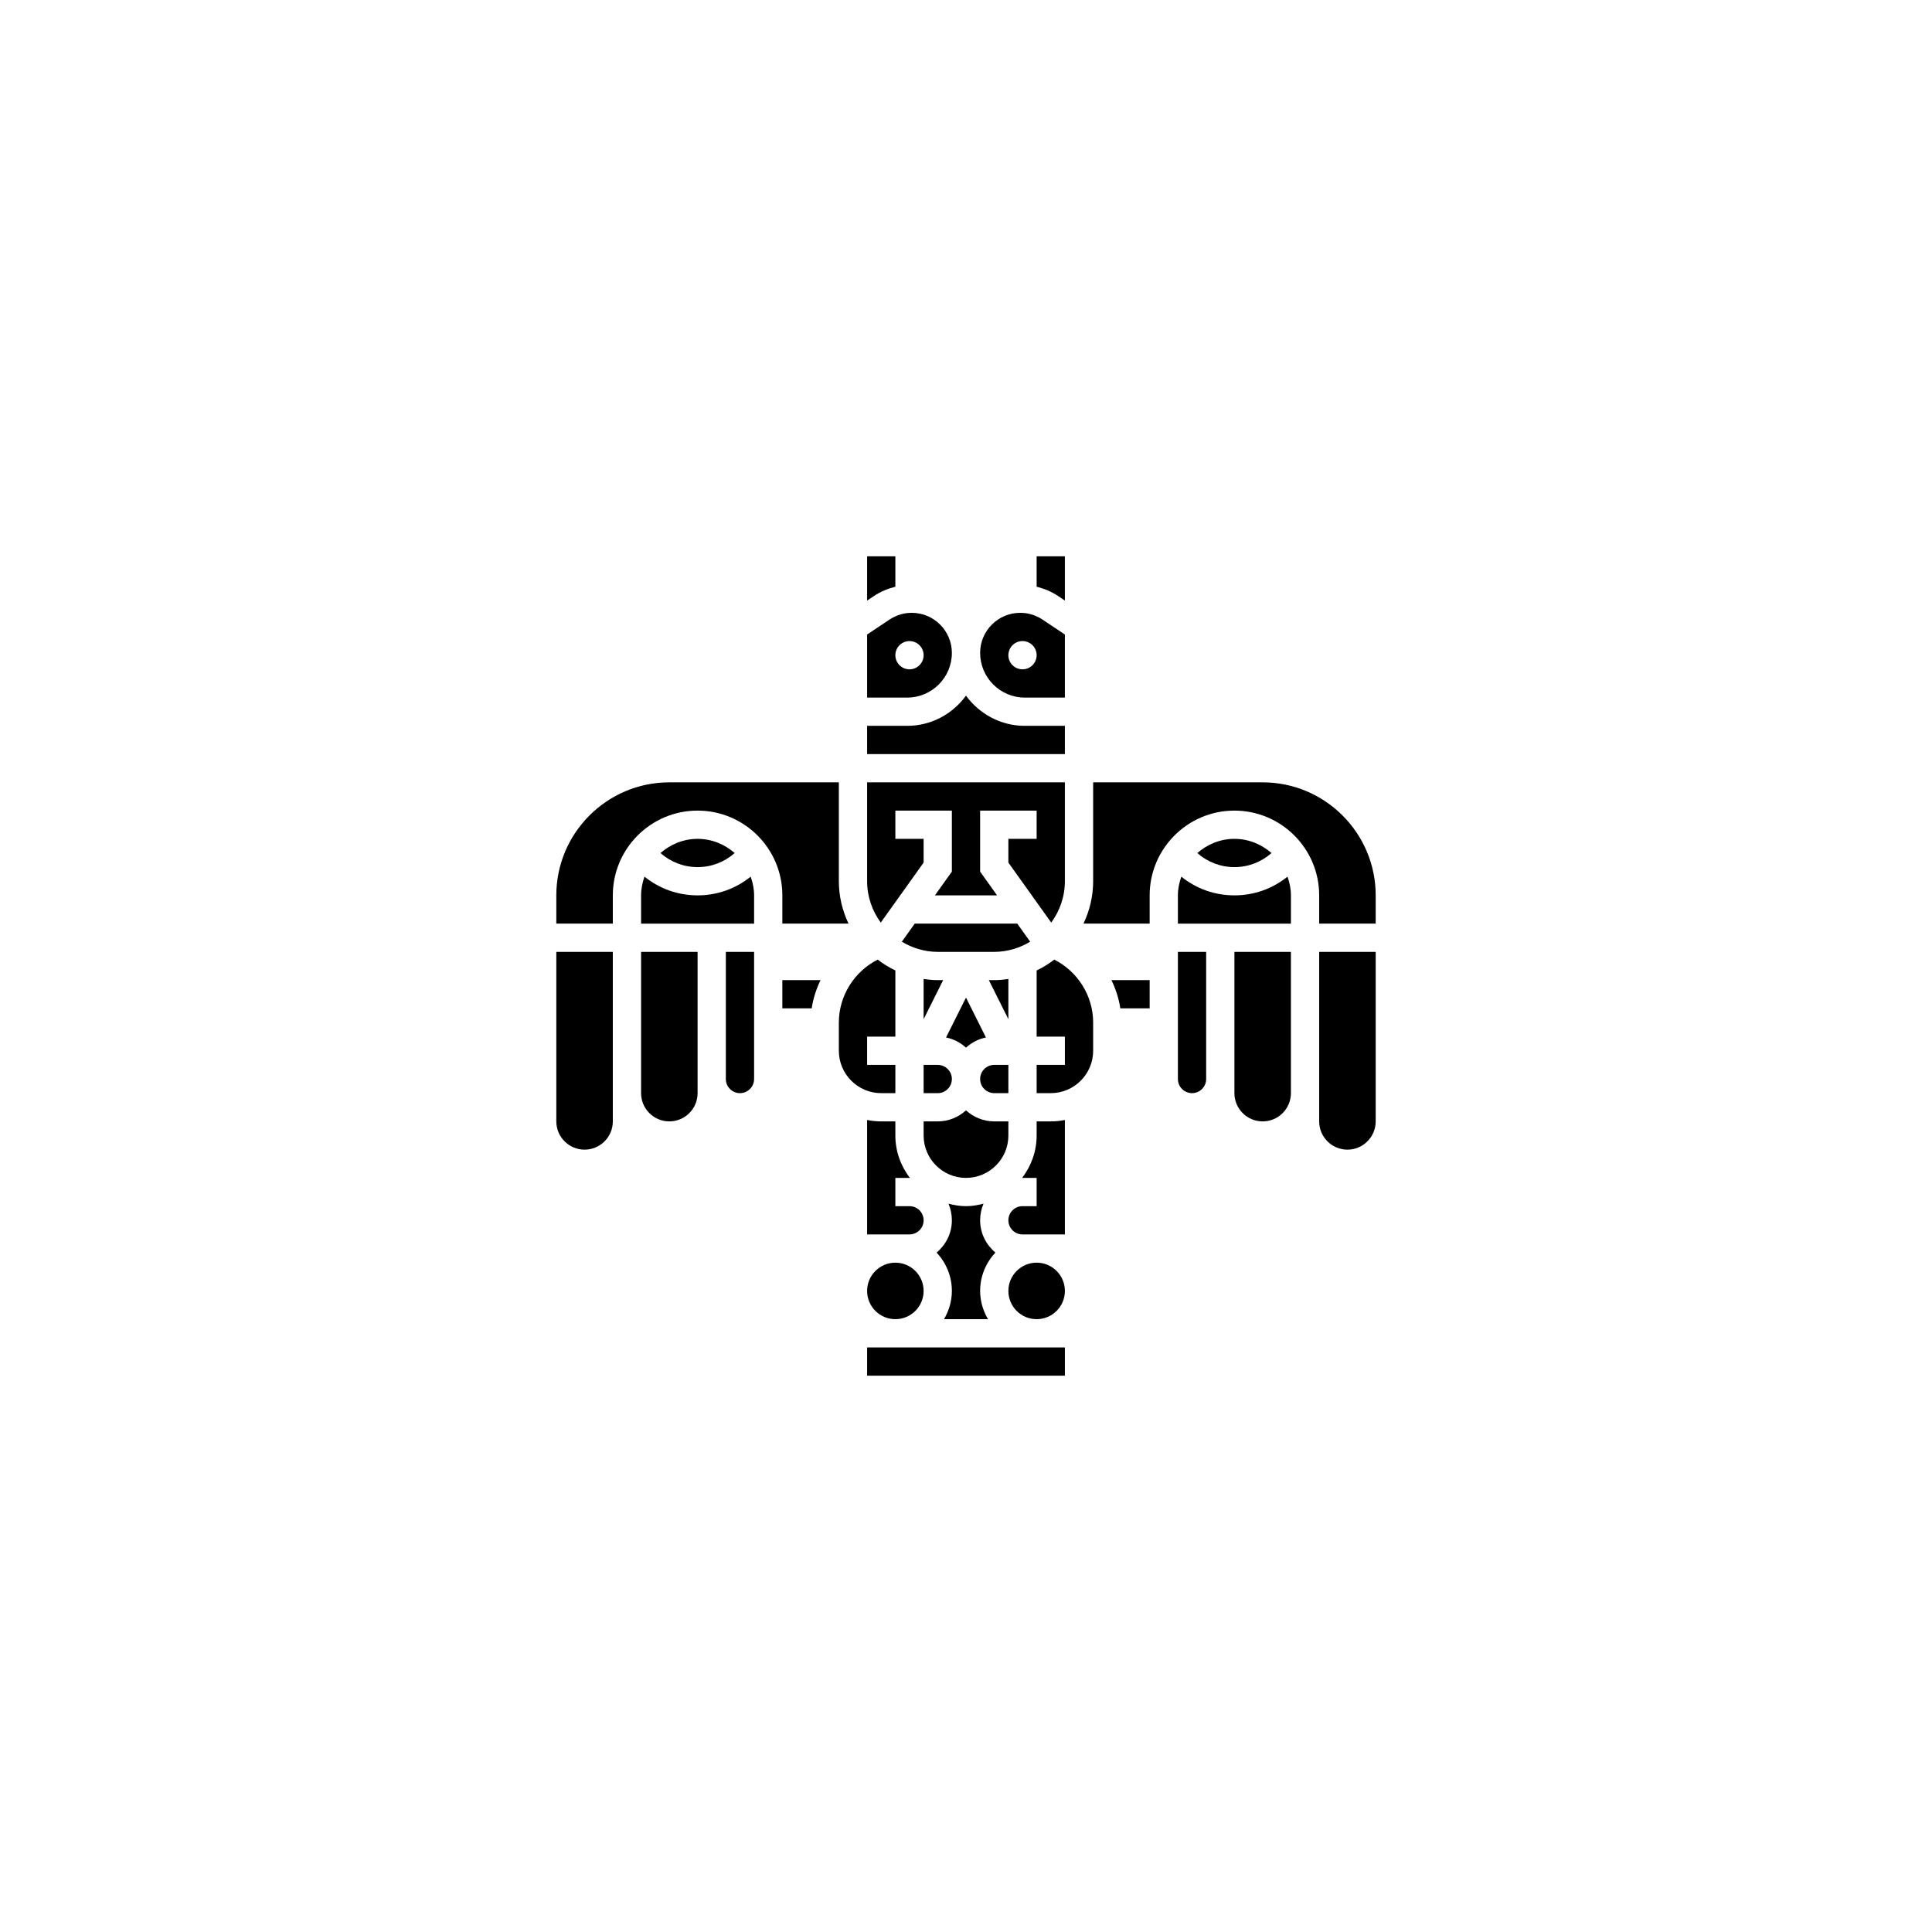<svg viewBox="0 0 1200 1200" height="16.67in" width="16.67in" xmlns:xlink="http://www.w3.org/1999/xlink" xmlns="http://www.w3.org/2000/svg">
  <rect x="0" y="0" width="1200" height="1200" fill="#808080" stroke="none"/>
  <g id="80c8045b-b291-405b-85d9-5044fc5464f1">
<rect transform="matrix(1 0 0 1 600 600)" height="1200" width="1200" ry="0" rx="0" y="-600" x="-600" style="stroke: rgb(193,193,193); stroke-width: 0; stroke-dasharray: none; stroke-linecap: butt; stroke-dashoffset: 0; stroke-linejoin: miter; stroke-miterlimit: 4; fill: rgb(255,255,255); fill-rule: nonzero; opacity: 1;"></rect>
</g>
<g id="55f8ae42-fde8-406e-a41e-1fbb486759cc">
<g style="">
		<g id="ab65c5ba-4fbb-47a7-89e0-bf66d3dfa2ab">
<path stroke-linecap="round" d="M507.803,612.991c-0.358,0.954 -0.726,1.908 -1.083,2.872c-0.159,0.487 -0.308,0.974 -0.467,1.461c-0.288,0.984 -0.576,1.968 -0.875,2.952c-0.109,0.497 -0.229,0.994 -0.348,1.501c-0.209,1.004 -0.427,2.008 -0.636,3.012c-0.08,0.517 -0.159,1.024 -0.229,1.531c-6.083,0 -12.156,0 -18.229,0c0,-5.844 0,-11.699 0,-17.543c7.912,0 15.813,0 23.725,0c-0.616,1.401 -1.232,2.803 -1.859,4.214zM714.063,626.319c-6.073,0 -12.146,0 -18.229,0c-0.169,-1.014 -0.338,-2.028 -0.517,-3.041c-0.119,-0.507 -0.229,-1.004 -0.348,-1.501c-0.258,-0.994 -0.507,-1.988 -0.755,-2.992c-0.159,-0.487 -0.318,-0.974 -0.467,-1.461c-0.328,-0.974 -0.656,-1.938 -0.984,-2.912c-0.189,-0.477 -0.378,-0.954 -0.567,-1.421c-0.398,-0.944 -0.795,-1.888 -1.193,-2.833c-0.219,-0.467 -0.447,-0.924 -0.666,-1.382c7.912,0 15.813,0 23.725,0c0,5.844 0,11.699 0,17.543zM584.216,661.594c0.378,0.099 0.755,0.199 1.123,0.288c0.179,0.08 0.348,0.149 0.527,0.229c0.338,0.159 0.686,0.328 1.024,0.487c0.159,0.109 0.308,0.209 0.467,0.318c0.298,0.229 0.596,0.447 0.904,0.676c0.129,0.129 0.258,0.268 0.398,0.398c0.248,0.278 0.497,0.557 0.755,0.835c0.099,0.149 0.209,0.308 0.308,0.467c0.199,0.318 0.398,0.636 0.596,0.964c0.07,0.169 0.139,0.348 0.219,0.517c0.129,0.368 0.258,0.726 0.398,1.083c0.04,0.189 0.07,0.378 0.109,0.567c0.06,0.388 0.119,0.775 0.179,1.163c0,0.199 0,0.408 0,0.606c-0.06,0.586 -0.119,1.183 -0.179,1.769c-0.089,0.368 -0.189,0.745 -0.288,1.123c-0.07,0.169 -0.149,0.348 -0.219,0.527c-0.169,0.338 -0.328,0.676 -0.497,1.024c-0.099,0.149 -0.209,0.308 -0.318,0.457c-0.219,0.308 -0.447,0.606 -0.666,0.904c-0.139,0.139 -0.268,0.268 -0.398,0.398c-0.278,0.258 -0.557,0.507 -0.835,0.755c-0.159,0.109 -0.308,0.209 -0.467,0.318c-0.318,0.199 -0.646,0.388 -0.964,0.586c-0.179,0.07 -0.348,0.149 -0.527,0.219c-0.358,0.139 -0.716,0.268 -1.073,0.398c-0.189,0.04 -0.388,0.08 -0.576,0.119c-0.388,0.06 -0.775,0.119 -1.163,0.179c-3.121,0 -6.252,0 -9.373,0c0,-5.854 0,-11.699 0,-17.553c2.922,0 5.844,0 8.776,0c0.586,0.06 1.173,0.119 1.759,0.179zM626.319,633.028c-4.035,-8.091 -8.081,-16.171 -12.126,-24.252c1.123,0 2.236,0 3.359,0c1.471,-0.07 2.942,-0.129 4.423,-0.199c0.964,-0.099 1.938,-0.199 2.912,-0.298c0.477,-0.07 0.954,-0.139 1.431,-0.209c0,8.319 0,16.638 0,24.958zM578.024,608.578c0.984,0.07 1.958,0.129 2.932,0.199c0.497,0 0.994,0 1.491,0v0c1.123,0 2.236,0 3.359,0c-4.045,8.081 -8.091,16.161 -12.126,24.252c0,-8.319 0,-16.638 0,-24.958c1.451,0.169 2.892,0.338 4.343,0.507zM612.384,644.389c-0.775,0.189 -1.551,0.368 -2.326,0.557c-0.378,0.129 -0.745,0.258 -1.113,0.398c-0.736,0.288 -1.461,0.576 -2.197,0.865c-0.348,0.179 -0.686,0.358 -1.034,0.537c-0.676,0.378 -1.362,0.755 -2.038,1.143c-0.318,0.219 -0.636,0.437 -0.954,0.656c-0.616,0.467 -1.242,0.934 -1.859,1.391c-0.288,0.258 -0.576,0.517 -0.865,0.775c-0.904,-0.716 -1.819,-1.441 -2.723,-2.167c-0.656,-0.427 -1.302,-0.845 -1.958,-1.272c-0.348,-0.179 -0.686,-0.358 -1.034,-0.537c-0.706,-0.328 -1.411,-0.666 -2.117,-1.004c-0.378,-0.129 -0.745,-0.258 -1.113,-0.398c-0.755,-0.239 -1.511,-0.467 -2.266,-0.706c-0.388,-0.08 -0.785,-0.159 -1.173,-0.239c4.125,-8.26 8.26,-16.519 12.384,-24.769c4.135,8.25 8.26,16.509 12.394,24.769zM639.857,584.912c-1.7,0.885 -3.399,1.759 -5.099,2.644c-1.193,0.477 -2.385,0.954 -3.578,1.441c-0.626,0.179 -1.252,0.358 -1.869,0.537c-0.626,0.179 -1.252,0.348 -1.879,0.517c-0.328,0.07 -0.646,0.139 -0.964,0.209c-0.636,0.129 -1.282,0.258 -1.928,0.388c-0.328,0.05 -0.656,0.099 -0.984,0.139c-0.656,0.089 -1.312,0.169 -1.968,0.258c-0.338,0.02 -0.666,0.05 -1.004,0.07c-0.676,0.04 -1.342,0.07 -2.018,0.109c-12.036,0 -24.073,0 -36.109,0c-1.014,-0.04 -2.028,-0.07 -3.041,-0.109c-0.666,-0.06 -1.332,-0.119 -1.998,-0.179c-0.328,-0.05 -0.656,-0.099 -0.984,-0.149c-0.646,-0.099 -1.292,-0.209 -1.948,-0.318c-0.318,-0.07 -0.636,-0.139 -0.954,-0.209c-0.636,-0.149 -1.272,-0.298 -1.908,-0.447c-0.308,-0.089 -0.626,-0.179 -0.934,-0.278c-1.223,-0.398 -2.455,-0.805 -3.687,-1.203c-0.586,-0.258 -1.173,-0.517 -1.759,-0.775c-1.153,-0.557 -2.306,-1.103 -3.459,-1.66c-0.547,-0.328 -1.093,-0.656 -1.64,-0.984c2.674,-3.737 5.347,-7.484 8.021,-11.231c21.22,0 42.451,0 63.671,0c2.674,3.747 5.347,7.494 8.021,11.231zM542.909,696.292c0.984,0.07 1.968,0.149 2.942,0.219c3.429,0 6.858,0 10.277,0c0,2.932 0,5.854 0,8.776c0.06,1.223 0.109,2.455 0.159,3.678c0.089,0.805 0.179,1.61 0.258,2.415c0.07,0.388 0.139,0.785 0.209,1.173c0.149,0.785 0.308,1.57 0.457,2.346c0.099,0.388 0.199,0.765 0.298,1.143c0.219,0.765 0.437,1.521 0.646,2.276c0.129,0.368 0.258,0.736 0.388,1.103c0.278,0.736 0.557,1.461 0.825,2.197c0.159,0.358 0.318,0.706 0.477,1.063c0.328,0.706 0.656,1.401 0.984,2.107c0.189,0.338 0.368,0.686 0.557,1.024c0.378,0.666 0.765,1.342 1.143,2.018c0.209,0.318 0.417,0.646 0.636,0.964c0.427,0.646 0.855,1.282 1.292,1.918c0.229,0.308 0.457,0.616 0.696,0.924c-0.089,-0.01 -0.169,-0.02 -0.248,-0.03c-2.922,0 -5.854,0 -8.776,0c0,5.854 0,11.699 0,17.553c2.922,0 5.854,0 8.776,0c0.398,0.02 0.795,0.04 1.193,0.06c0.199,0.04 0.388,0.08 0.576,0.119c0.368,0.099 0.745,0.189 1.123,0.288c0.169,0.07 0.348,0.149 0.517,0.219c0.348,0.169 0.686,0.328 1.024,0.497c0.159,0.109 0.318,0.209 0.467,0.318c0.308,0.219 0.606,0.447 0.904,0.676c0.129,0.129 0.268,0.258 0.398,0.388c0.248,0.278 0.507,0.557 0.755,0.835c0.109,0.159 0.209,0.308 0.318,0.467c0.199,0.318 0.388,0.646 0.586,0.964c0.07,0.179 0.149,0.348 0.219,0.527c0.139,0.358 0.268,0.716 0.398,1.073c0.04,0.189 0.08,0.388 0.119,0.576c0.06,0.388 0.119,0.775 0.179,1.163c0,0.199 0,0.398 0,0.606c-0.06,0.586 -0.119,1.173 -0.179,1.759c-0.099,0.378 -0.199,0.755 -0.288,1.123c-0.08,0.179 -0.149,0.348 -0.229,0.527c-0.159,0.338 -0.328,0.686 -0.487,1.024c-0.109,0.159 -0.219,0.308 -0.318,0.467c-0.229,0.298 -0.447,0.596 -0.676,0.904c-0.129,0.129 -0.268,0.258 -0.398,0.398c-0.278,0.248 -0.557,0.497 -0.835,0.755c-0.149,0.099 -0.308,0.209 -0.467,0.308c-0.318,0.199 -0.636,0.398 -0.964,0.596c-0.169,0.07 -0.348,0.139 -0.527,0.219c-0.358,0.129 -0.716,0.258 -1.073,0.398c-0.189,0.04 -0.378,0.07 -0.567,0.109c-0.388,0.06 -0.775,0.119 -1.163,0.179c-8.975,0 -17.95,0 -26.925,0c0,-23.685 0,-47.38 0,-71.076c1.441,0.219 2.882,0.437 4.324,0.666zM601.819,691.173c0.427,0.308 0.845,0.616 1.272,0.924c0.219,0.139 0.447,0.278 0.666,0.417c0.457,0.268 0.904,0.537 1.362,0.805c0.229,0.119 0.467,0.239 0.706,0.358c0.467,0.239 0.944,0.467 1.421,0.696c0.248,0.099 0.497,0.199 0.745,0.298c0.497,0.179 0.994,0.368 1.491,0.557c0.258,0.08 0.517,0.149 0.775,0.229c0.517,0.139 1.034,0.278 1.551,0.417c0.268,0.06 0.537,0.109 0.805,0.159c0.537,0.089 1.073,0.189 1.61,0.278c0.268,0.03 0.547,0.05 0.815,0.08c0.557,0.04 1.113,0.08 1.66,0.119c3.21,0 6.421,0 9.621,0c0,2.932 0,5.854 0,8.776c-0.01,0.606 -0.03,1.203 -0.04,1.809c-0.03,0.288 -0.06,0.586 -0.089,0.875c-0.08,0.586 -0.149,1.173 -0.229,1.759c-0.06,0.288 -0.119,0.567 -0.179,0.855c-0.129,0.567 -0.258,1.133 -0.388,1.7c-0.089,0.268 -0.169,0.547 -0.258,0.825c-0.189,0.537 -0.368,1.083 -0.557,1.63c-0.109,0.258 -0.219,0.517 -0.328,0.785c-0.239,0.517 -0.467,1.034 -0.706,1.551c-0.139,0.248 -0.268,0.497 -0.408,0.745c-0.278,0.497 -0.567,0.984 -0.845,1.471c-0.159,0.239 -0.318,0.467 -0.477,0.706c-0.328,0.457 -0.646,0.914 -0.974,1.372c-0.179,0.219 -0.358,0.437 -0.537,0.656c-0.368,0.417 -0.736,0.845 -1.103,1.272c-0.199,0.199 -0.398,0.398 -0.596,0.596c-0.408,0.388 -0.815,0.775 -1.223,1.163c-0.219,0.179 -0.437,0.358 -0.646,0.537c-0.447,0.348 -0.885,0.696 -1.332,1.044c-0.229,0.159 -0.467,0.318 -0.696,0.467c-0.477,0.308 -0.954,0.616 -1.431,0.914c-0.248,0.139 -0.497,0.278 -0.745,0.408c-0.507,0.258 -1.004,0.517 -1.511,0.775c-0.258,0.119 -0.527,0.229 -0.785,0.338c-0.537,0.209 -1.063,0.417 -1.6,0.626c-0.268,0.089 -0.547,0.179 -0.815,0.258c-0.557,0.159 -1.113,0.318 -1.67,0.477c-0.288,0.06 -0.567,0.119 -0.855,0.169c-0.576,0.109 -1.153,0.209 -1.729,0.318c-0.288,0.03 -0.586,0.06 -0.885,0.089c-0.586,0.04 -1.183,0.089 -1.779,0.129c-0.298,0 -0.606,0 -0.904,0c-0.895,-0.04 -1.789,-0.089 -2.684,-0.129c-0.586,-0.08 -1.173,-0.149 -1.759,-0.229c-0.288,-0.06 -0.567,-0.119 -0.855,-0.179c-0.567,-0.129 -1.133,-0.258 -1.7,-0.388c-0.268,-0.089 -0.547,-0.169 -0.825,-0.258c-0.537,-0.179 -1.083,-0.368 -1.63,-0.557c-0.258,-0.109 -0.517,-0.219 -0.785,-0.328c-0.517,-0.239 -1.034,-0.467 -1.551,-0.706c-0.248,-0.139 -0.497,-0.268 -0.745,-0.408c-0.497,-0.278 -0.984,-0.567 -1.471,-0.845c-0.239,-0.159 -0.467,-0.318 -0.706,-0.477c-0.457,-0.318 -0.914,-0.646 -1.372,-0.974c-0.219,-0.179 -0.437,-0.358 -0.656,-0.537c-0.417,-0.368 -0.845,-0.736 -1.272,-1.103c-0.199,-0.199 -0.398,-0.398 -0.596,-0.596c-0.388,-0.408 -0.775,-0.815 -1.163,-1.223c-0.179,-0.219 -0.358,-0.437 -0.537,-0.646c-0.348,-0.447 -0.696,-0.885 -1.044,-1.332c-0.159,-0.229 -0.308,-0.467 -0.467,-0.696c-0.308,-0.477 -0.616,-0.954 -0.914,-1.431c-0.139,-0.248 -0.278,-0.497 -0.408,-0.745c-0.258,-0.497 -0.517,-1.004 -0.775,-1.511c-0.109,-0.258 -0.229,-0.527 -0.338,-0.785c-0.209,-0.537 -0.417,-1.063 -0.626,-1.59c-0.089,-0.278 -0.169,-0.557 -0.258,-0.825c-0.159,-0.557 -0.318,-1.113 -0.477,-1.67c-0.06,-0.278 -0.109,-0.567 -0.169,-0.855c-0.109,-0.576 -0.209,-1.153 -0.318,-1.729c-0.03,-0.288 -0.06,-0.586 -0.089,-0.885c-0.04,-0.586 -0.089,-1.183 -0.129,-1.779c0,-3.22 0,-6.451 0,-9.681c2.922,0 5.844,0 8.776,0c0.835,-0.04 1.67,-0.08 2.505,-0.119c0.537,-0.07 1.083,-0.129 1.63,-0.199c0.268,-0.05 0.537,-0.099 0.795,-0.159c0.537,-0.109 1.063,-0.229 1.59,-0.348c0.258,-0.08 0.517,-0.149 0.765,-0.229c0.517,-0.159 1.024,-0.328 1.531,-0.487c0.248,-0.099 0.497,-0.199 0.736,-0.298c0.487,-0.209 0.974,-0.417 1.471,-0.626c0.229,-0.119 0.467,-0.239 0.696,-0.358c0.467,-0.248 0.934,-0.507 1.401,-0.755c0.219,-0.139 0.437,-0.278 0.666,-0.417c0.437,-0.288 0.875,-0.576 1.312,-0.865c0.209,-0.159 0.417,-0.318 0.626,-0.477c0.417,-0.328 0.825,-0.656 1.232,-0.974c0.199,-0.179 0.388,-0.358 0.586,-0.527c0.606,0.497 1.213,0.994 1.819,1.501zM556.128,364.449c-0.775,0.209 -1.56,0.417 -2.346,0.626c-0.378,0.129 -0.765,0.258 -1.143,0.388c-0.765,0.268 -1.531,0.537 -2.296,0.815c-0.368,0.159 -0.736,0.318 -1.113,0.477c-0.736,0.338 -1.481,0.676 -2.216,1.004c-0.358,0.199 -0.716,0.388 -1.073,0.586c-0.706,0.398 -1.421,0.805 -2.127,1.203c-1.749,1.163 -3.489,2.326 -5.228,3.489c0,-9.164 0,-18.318 0,-27.482c5.844,0 11.699,0 17.543,0c0,6.301 0,12.593 0,18.895zM380.65,696.51c-0.119,1.183 -0.239,2.356 -0.358,3.538c-0.189,0.745 -0.388,1.491 -0.576,2.236c-0.149,0.358 -0.298,0.706 -0.447,1.054c-0.328,0.686 -0.656,1.362 -0.984,2.047c-0.219,0.308 -0.427,0.616 -0.636,0.934c-0.447,0.596 -0.895,1.203 -1.352,1.799c-0.258,0.268 -0.527,0.537 -0.795,0.795c-0.547,0.507 -1.103,1.014 -1.66,1.511c-0.308,0.219 -0.626,0.427 -0.934,0.636c-0.646,0.388 -1.292,0.785 -1.928,1.173c-0.348,0.149 -0.706,0.298 -1.054,0.447c-0.716,0.258 -1.431,0.527 -2.147,0.785c-0.388,0.08 -0.765,0.159 -1.143,0.239c-0.775,0.119 -1.551,0.239 -2.326,0.358c-0.398,0 -0.805,0 -1.203,0c-1.183,-0.119 -2.356,-0.239 -3.538,-0.358c-0.745,-0.199 -1.491,-0.388 -2.246,-0.576c-0.348,-0.149 -0.696,-0.298 -1.044,-0.447c-0.686,-0.328 -1.362,-0.656 -2.047,-0.994c-0.308,-0.209 -0.626,-0.417 -0.934,-0.626c-0.596,-0.447 -1.203,-0.904 -1.799,-1.352c-0.268,-0.268 -0.537,-0.527 -0.795,-0.795c-0.507,-0.557 -1.014,-1.103 -1.521,-1.66c-0.209,-0.318 -0.417,-0.626 -0.626,-0.934c-0.398,-0.646 -0.785,-1.292 -1.173,-1.928c-0.149,-0.358 -0.298,-0.706 -0.447,-1.054c-0.268,-0.716 -0.527,-1.431 -0.795,-2.147c-0.07,-0.388 -0.149,-0.765 -0.229,-1.143c-0.119,-0.775 -0.239,-1.551 -0.358,-2.326c0,-35.503 0,-70.996 0,-106.499c11.699,0 23.397,0 35.096,0c0,35.096 0,70.191 0,105.287zM661.415,373.037c-1.401,-0.934 -2.803,-1.879 -4.204,-2.813c-1.044,-0.626 -2.097,-1.262 -3.151,-1.888c-0.726,-0.368 -1.451,-0.745 -2.177,-1.113c-0.368,-0.159 -0.745,-0.318 -1.113,-0.477c-0.755,-0.298 -1.501,-0.606 -2.256,-0.904c-0.378,-0.129 -0.765,-0.258 -1.153,-0.388c-0.765,-0.239 -1.541,-0.477 -2.316,-0.716c-0.388,-0.099 -0.785,-0.199 -1.173,-0.288c0,-6.301 0,-12.593 0,-18.895c5.844,0 11.699,0 17.543,0c0,9.164 0,18.318 0,27.482zM609.979,750.053c-0.159,0.557 -0.318,1.123 -0.477,1.68c-0.06,0.288 -0.119,0.576 -0.179,0.865c-0.109,0.576 -0.209,1.153 -0.318,1.739c-0.03,0.288 -0.06,0.586 -0.089,0.885c-0.05,0.596 -0.099,1.193 -0.139,1.799c0,0.298 0,0.606 0,0.914c0.02,0.666 0.04,1.332 0.06,1.998c0.03,0.328 0.07,0.656 0.109,0.984c0.089,0.646 0.189,1.292 0.278,1.938c0.08,0.308 0.149,0.626 0.219,0.934c0.169,0.626 0.328,1.242 0.497,1.859c0.109,0.308 0.209,0.606 0.318,0.904c0.229,0.586 0.457,1.183 0.686,1.769c0.139,0.288 0.278,0.567 0.417,0.855c0.288,0.557 0.576,1.113 0.865,1.67c0.169,0.268 0.338,0.537 0.497,0.795c0.348,0.527 0.696,1.044 1.044,1.57c0.189,0.239 0.388,0.487 0.576,0.736c0.398,0.477 0.805,0.964 1.203,1.441c0.219,0.229 0.427,0.447 0.646,0.676c0.447,0.437 0.895,0.875 1.342,1.312c0.239,0.199 0.477,0.408 0.716,0.606c-0.696,0.815 -1.382,1.63 -2.077,2.445c-0.427,0.576 -0.855,1.143 -1.282,1.719c-0.189,0.308 -0.388,0.606 -0.576,0.904c-0.378,0.616 -0.755,1.223 -1.123,1.839c-0.169,0.318 -0.338,0.636 -0.497,0.954c-0.318,0.646 -0.636,1.292 -0.954,1.938c-0.139,0.338 -0.278,0.666 -0.417,1.004c-0.258,0.676 -0.507,1.352 -0.765,2.028c-0.109,0.358 -0.219,0.706 -0.318,1.054c-0.199,0.706 -0.388,1.411 -0.586,2.117c-0.07,0.358 -0.139,0.726 -0.219,1.083c-0.119,0.736 -0.248,1.471 -0.378,2.197c-0.04,0.378 -0.07,0.745 -0.109,1.123c-0.06,0.755 -0.109,1.511 -0.169,2.266c0,0.378 0,0.765 0,1.143c0.109,1.58 0.229,3.151 0.338,4.731c0.179,1.014 0.368,2.028 0.547,3.041c0.139,0.487 0.278,0.984 0.417,1.471c0.318,0.964 0.626,1.928 0.944,2.892c0.199,0.467 0.398,0.924 0.596,1.391c0.427,0.904 0.855,1.819 1.282,2.733c0.248,0.427 0.497,0.865 0.755,1.292c-9.104,0 -18.209,0 -27.303,0c0.676,-1.342 1.352,-2.684 2.028,-4.025c0.378,-0.944 0.745,-1.879 1.123,-2.813c0.139,-0.497 0.278,-0.984 0.417,-1.471c0.248,-0.994 0.497,-1.988 0.745,-2.972c0.08,-0.517 0.149,-1.034 0.219,-1.541c0.119,-1.044 0.229,-2.077 0.338,-3.121c0,-0.537 0,-1.073 0,-1.6c-0.05,-1.143 -0.109,-2.276 -0.159,-3.419c-0.099,-0.745 -0.189,-1.481 -0.278,-2.226c-0.08,-0.368 -0.149,-0.726 -0.219,-1.093c-0.159,-0.716 -0.318,-1.431 -0.487,-2.157c-0.099,-0.348 -0.209,-0.696 -0.308,-1.044c-0.229,-0.696 -0.457,-1.382 -0.686,-2.077c-0.139,-0.338 -0.268,-0.666 -0.408,-1.004c-0.288,-0.666 -0.576,-1.322 -0.865,-1.988c-0.169,-0.318 -0.338,-0.636 -0.497,-0.954c-0.348,-0.626 -0.696,-1.262 -1.044,-1.888c-0.189,-0.298 -0.388,-0.606 -0.576,-0.904c-0.408,-0.596 -0.805,-1.183 -1.203,-1.779c-0.219,-0.278 -0.437,-0.567 -0.656,-0.845c-0.457,-0.557 -0.904,-1.113 -1.362,-1.66c-0.239,-0.268 -0.487,-0.527 -0.726,-0.785c0.686,-0.636 1.372,-1.282 2.057,-1.918c0.427,-0.457 0.845,-0.924 1.272,-1.382c0.189,-0.248 0.378,-0.487 0.576,-0.736c0.368,-0.497 0.745,-1.004 1.123,-1.511c0.159,-0.258 0.328,-0.527 0.497,-0.795c0.318,-0.537 0.636,-1.073 0.954,-1.62c0.139,-0.278 0.278,-0.567 0.417,-0.845c0.258,-0.576 0.517,-1.153 0.775,-1.729c0.109,-0.298 0.209,-0.596 0.318,-0.895c0.199,-0.606 0.398,-1.213 0.596,-1.819c0.07,-0.318 0.139,-0.626 0.219,-0.944c0.129,-0.636 0.258,-1.262 0.388,-1.898c0.04,-0.328 0.07,-0.656 0.109,-0.974c0.06,-0.666 0.119,-1.322 0.169,-1.978c0,-0.338 0,-0.666 0,-1.004c-0.04,-0.904 -0.089,-1.809 -0.139,-2.713c-0.07,-0.586 -0.149,-1.173 -0.229,-1.769c-0.06,-0.288 -0.119,-0.576 -0.179,-0.855c-0.129,-0.576 -0.258,-1.143 -0.398,-1.71c-0.089,-0.278 -0.169,-0.557 -0.258,-0.835c-0.189,-0.547 -0.378,-1.093 -0.567,-1.64c-0.109,-0.258 -0.219,-0.527 -0.328,-0.795c1.769,0.378 3.548,0.745 5.327,1.113c0.606,0.08 1.213,0.159 1.819,0.239c0.308,0.03 0.616,0.05 0.924,0.08c0.616,0.03 1.242,0.07 1.859,0.109c0.318,0 0.626,0 0.944,0c0.934,-0.04 1.869,-0.08 2.803,-0.109c0.616,-0.06 1.223,-0.119 1.839,-0.189c0.298,-0.04 0.606,-0.089 0.904,-0.129c1.193,-0.219 2.385,-0.437 3.588,-0.656c0.576,-0.149 1.163,-0.298 1.749,-0.447c-0.298,0.805 -0.606,1.62 -0.904,2.425zM603.32,436.151c0.815,0.835 1.62,1.67 2.435,2.505c0.437,0.378 0.875,0.755 1.312,1.143c0.904,0.736 1.809,1.471 2.703,2.207c0.487,0.338 0.964,0.666 1.441,0.994c0.984,0.626 1.968,1.262 2.952,1.888c0.517,0.278 1.034,0.547 1.551,0.825c1.054,0.517 2.107,1.034 3.161,1.541c0.557,0.219 1.103,0.427 1.66,0.636c1.113,0.398 2.236,0.785 3.35,1.173c0.586,0.149 1.163,0.298 1.749,0.437c1.173,0.258 2.346,0.517 3.518,0.775c0.606,0.08 1.213,0.149 1.819,0.229c1.223,0.109 2.445,0.229 3.668,0.338c8.925,0 17.851,0 26.776,0c0,5.854 0,11.699 0,17.553c-40.94,0 -81.89,0 -122.829,0c0,-5.854 0,-11.699 0,-17.553c8.299,0 16.599,0 24.898,0c1.849,-0.109 3.697,-0.229 5.546,-0.338c1.203,-0.189 2.395,-0.378 3.598,-0.567c0.576,-0.139 1.163,-0.288 1.739,-0.437c1.153,-0.318 2.296,-0.646 3.449,-0.974c0.547,-0.209 1.103,-0.417 1.65,-0.636c1.093,-0.447 2.177,-0.904 3.26,-1.362c0.527,-0.268 1.044,-0.547 1.56,-0.815c1.014,-0.576 2.038,-1.153 3.051,-1.729c0.487,-0.328 0.964,-0.656 1.451,-0.984c0.934,-0.686 1.879,-1.372 2.823,-2.057c0.437,-0.388 0.875,-0.765 1.322,-1.143c0.855,-0.785 1.71,-1.58 2.564,-2.366c0.398,-0.427 0.785,-0.855 1.183,-1.282c0.765,-0.875 1.521,-1.759 2.286,-2.634c0.348,-0.477 0.686,-0.944 1.034,-1.421c1.103,1.352 2.216,2.703 3.32,4.055zM661.415,547.352c-0.05,1.193 -0.099,2.385 -0.149,3.568c-0.08,0.785 -0.159,1.56 -0.239,2.346c-0.07,0.378 -0.129,0.765 -0.189,1.143c-0.149,0.765 -0.288,1.521 -0.437,2.276c-0.089,0.378 -0.179,0.745 -0.278,1.113c-0.199,0.745 -0.398,1.481 -0.596,2.216c-0.129,0.358 -0.248,0.716 -0.368,1.083c-0.258,0.706 -0.517,1.421 -0.775,2.137c-0.149,0.348 -0.298,0.696 -0.447,1.034c-0.308,0.696 -0.616,1.382 -0.924,2.067c-0.179,0.328 -0.348,0.666 -0.517,0.994c-0.368,0.656 -0.726,1.322 -1.083,1.978c-0.199,0.318 -0.398,0.636 -0.596,0.954c-0.398,0.626 -0.805,1.252 -1.213,1.879c-0.219,0.308 -0.437,0.606 -0.666,0.904c-8.866,-12.424 -17.742,-24.848 -26.617,-37.272c0,-4.91 0,-9.82 0,-14.74c5.854,0 11.699,0 17.553,0c0,-5.844 0,-11.699 0,-17.543c-11.699,0 -23.397,0 -35.096,0c0,12.633 0,25.266 0,37.898c3.509,4.92 7.017,9.83 10.526,14.74c-12.871,0 -25.733,0 -38.604,0c3.509,-4.91 7.017,-9.82 10.526,-14.74c0,-12.633 0,-25.266 0,-37.898c-11.699,0 -23.397,0 -35.096,0c0,5.844 0,11.699 0,17.543c5.854,0 11.699,0 17.553,0c0,4.92 0,9.83 0,14.74c-8.876,12.424 -17.752,24.848 -26.627,37.272c-0.626,-0.924 -1.252,-1.859 -1.879,-2.783c-0.378,-0.646 -0.765,-1.292 -1.143,-1.928c-0.179,-0.338 -0.348,-0.666 -0.527,-1.004c-0.328,-0.676 -0.666,-1.342 -1.004,-2.018c-0.149,-0.348 -0.298,-0.696 -0.447,-1.044c-0.278,-0.696 -0.567,-1.391 -0.845,-2.097c-0.119,-0.358 -0.248,-0.716 -0.368,-1.073c-0.229,-0.726 -0.457,-1.451 -0.686,-2.177c-0.099,-0.378 -0.189,-0.745 -0.278,-1.123c-0.179,-0.745 -0.348,-1.491 -0.517,-2.246c-0.07,-0.378 -0.129,-0.755 -0.199,-1.143c-0.109,-0.765 -0.219,-1.541 -0.338,-2.306c-0.03,-0.398 -0.06,-0.785 -0.089,-1.183c-0.05,-0.785 -0.099,-1.57 -0.149,-2.366c0,-20.872 0,-41.745 0,-62.617c40.94,0 81.89,0 122.829,0c0,20.475 0,40.95 0,61.425zM626.319,678.968c-2.922,0 -5.844,0 -8.766,0c-0.596,-0.06 -1.183,-0.119 -1.769,-0.179c-0.378,-0.099 -0.755,-0.189 -1.123,-0.288c-0.179,-0.08 -0.348,-0.149 -0.527,-0.229c-0.338,-0.159 -0.686,-0.328 -1.024,-0.487c-0.159,-0.109 -0.308,-0.209 -0.467,-0.318c-0.298,-0.229 -0.596,-0.447 -0.904,-0.676c-0.129,-0.129 -0.258,-0.258 -0.398,-0.398c-0.248,-0.278 -0.497,-0.557 -0.755,-0.825c-0.099,-0.159 -0.209,-0.318 -0.308,-0.467c-0.199,-0.328 -0.398,-0.646 -0.596,-0.974c-0.07,-0.169 -0.139,-0.348 -0.219,-0.517c-0.129,-0.358 -0.258,-0.726 -0.398,-1.083c-0.04,-0.189 -0.07,-0.378 -0.109,-0.567c-0.06,-0.388 -0.119,-0.775 -0.179,-1.163c0,-0.199 0,-0.408 0,-0.606c0.06,-0.586 0.119,-1.173 0.179,-1.769c0.089,-0.368 0.189,-0.745 0.288,-1.123c0.07,-0.169 0.149,-0.348 0.219,-0.517c0.169,-0.348 0.328,-0.686 0.497,-1.024c0.099,-0.159 0.209,-0.318 0.318,-0.467c0.219,-0.308 0.447,-0.606 0.666,-0.904c0.139,-0.129 0.268,-0.268 0.398,-0.398c0.278,-0.248 0.557,-0.507 0.835,-0.755c0.159,-0.109 0.308,-0.209 0.467,-0.318c0.318,-0.199 0.646,-0.388 0.964,-0.586c0.179,-0.07 0.348,-0.149 0.527,-0.219c0.358,-0.139 0.716,-0.268 1.073,-0.398c0.189,-0.04 0.388,-0.08 0.576,-0.119c0.388,-0.06 0.775,-0.119 1.163,-0.179c3.121,0 6.252,0 9.373,0c0,5.854 0,11.699 0,17.553zM800.555,547.292c0.159,0.636 0.318,1.262 0.487,1.898c0.06,0.318 0.119,0.646 0.179,0.964c0.109,0.656 0.219,1.302 0.328,1.958c0.04,0.328 0.07,0.656 0.099,0.994c0.05,0.666 0.099,1.332 0.149,1.998c0,6.192 0,12.384 0,18.576c-23.397,0 -46.794,0 -70.191,0c0,-5.854 0,-11.699 0,-17.553c0.05,-1.004 0.099,-2.018 0.159,-3.022c0.08,-0.656 0.159,-1.322 0.239,-1.978c0.06,-0.328 0.119,-0.646 0.189,-0.964c0.129,-0.646 0.268,-1.282 0.408,-1.928c0.089,-0.308 0.179,-0.626 0.258,-0.944c0.189,-0.616 0.378,-1.242 0.557,-1.869c0.109,-0.298 0.219,-0.606 0.328,-0.914c1.183,0.885 2.375,1.769 3.568,2.644c0.825,0.537 1.65,1.073 2.475,1.61c0.427,0.239 0.855,0.477 1.282,0.716c0.865,0.457 1.729,0.924 2.594,1.382c0.447,0.209 0.895,0.408 1.342,0.606c0.895,0.388 1.799,0.775 2.703,1.163c0.457,0.159 0.924,0.328 1.391,0.497c0.934,0.308 1.869,0.616 2.803,0.924c0.477,0.119 0.954,0.248 1.431,0.368c0.964,0.239 1.918,0.467 2.882,0.696c0.497,0.08 0.984,0.169 1.471,0.248c0.994,0.149 1.978,0.298 2.962,0.447c0.507,0.04 1.004,0.08 1.501,0.129c1.014,0.06 2.018,0.129 3.022,0.189c0.517,0 1.024,0 1.531,0c1.024,-0.02 2.038,-0.04 3.051,-0.06c0.507,-0.05 1.004,-0.089 1.511,-0.129c0.994,-0.109 1.988,-0.219 2.992,-0.318c0.487,-0.089 0.984,-0.169 1.471,-0.258c0.974,-0.189 1.948,-0.378 2.922,-0.567c0.477,-0.129 0.954,-0.248 1.431,-0.378c0.954,-0.268 1.898,-0.537 2.853,-0.805c0.457,-0.169 0.924,-0.328 1.391,-0.497c0.914,-0.348 1.829,-0.696 2.753,-1.044c0.447,-0.199 0.895,-0.408 1.332,-0.606c0.885,-0.427 1.769,-0.845 2.654,-1.272c0.427,-0.239 0.855,-0.477 1.282,-0.716c0.845,-0.497 1.69,-1.004 2.544,-1.501c0.398,-0.268 0.805,-0.547 1.213,-0.825c0.805,-0.567 1.61,-1.143 2.415,-1.71c0.388,-0.308 0.765,-0.616 1.153,-0.934c0.298,0.934 0.586,1.859 0.885,2.783zM749.159,670.191c-0.06,0.586 -0.119,1.183 -0.179,1.769c-0.099,0.378 -0.189,0.745 -0.288,1.123c-0.08,0.169 -0.149,0.348 -0.219,0.527c-0.169,0.338 -0.338,0.676 -0.497,1.024c-0.109,0.149 -0.209,0.308 -0.318,0.467c-0.219,0.298 -0.447,0.596 -0.676,0.895c-0.129,0.139 -0.258,0.268 -0.398,0.398c-0.278,0.258 -0.547,0.507 -0.825,0.755c-0.159,0.109 -0.318,0.209 -0.467,0.318c-0.328,0.199 -0.646,0.388 -0.964,0.586c-0.179,0.08 -0.358,0.149 -0.527,0.219c-0.358,0.139 -0.716,0.268 -1.083,0.398c-0.189,0.04 -0.378,0.08 -0.567,0.119c-0.388,0.06 -0.775,0.119 -1.163,0.179c-0.199,0 -0.398,0 -0.606,0c-0.586,-0.06 -1.173,-0.119 -1.769,-0.179c-0.368,-0.099 -0.745,-0.189 -1.123,-0.288c-0.169,-0.08 -0.348,-0.149 -0.517,-0.229c-0.348,-0.159 -0.686,-0.328 -1.024,-0.487c-0.159,-0.109 -0.318,-0.209 -0.467,-0.318c-0.308,-0.229 -0.606,-0.447 -0.904,-0.676c-0.129,-0.129 -0.268,-0.258 -0.398,-0.398c-0.248,-0.278 -0.507,-0.557 -0.755,-0.825c-0.109,-0.159 -0.209,-0.318 -0.318,-0.467c-0.189,-0.328 -0.388,-0.646 -0.586,-0.974c-0.07,-0.169 -0.149,-0.348 -0.219,-0.517c-0.129,-0.358 -0.268,-0.726 -0.398,-1.083c-0.04,-0.189 -0.08,-0.378 -0.119,-0.567c-0.06,-0.388 -0.119,-0.775 -0.179,-1.163c0,-0.199 0,-0.408 0,-0.606v0c0,-26.319 0,-52.638 0,-78.968c5.854,0 11.699,0 17.553,0c0,26.329 0,52.648 0,78.968zM661.415,766.702c-8.766,0 -17.543,0 -26.319,0c-0.586,-0.05 -1.183,-0.109 -1.769,-0.169c-0.368,-0.099 -0.745,-0.199 -1.123,-0.298c-0.169,-0.07 -0.348,-0.139 -0.527,-0.219c-0.338,-0.159 -0.676,-0.328 -1.024,-0.497c-0.149,-0.099 -0.308,-0.209 -0.457,-0.308c-0.308,-0.229 -0.606,-0.457 -0.904,-0.676c-0.139,-0.139 -0.268,-0.268 -0.398,-0.398c-0.258,-0.278 -0.507,-0.557 -0.755,-0.835c-0.109,-0.159 -0.209,-0.308 -0.318,-0.467c-0.199,-0.318 -0.388,-0.646 -0.586,-0.964c-0.07,-0.179 -0.149,-0.348 -0.219,-0.527c-0.139,-0.358 -0.268,-0.716 -0.398,-1.073c-0.04,-0.189 -0.08,-0.378 -0.119,-0.567c-0.06,-0.388 -0.119,-0.775 -0.179,-1.163c0,-0.209 0,-0.408 0,-0.606c0.06,-0.596 0.119,-1.183 0.179,-1.769c0.099,-0.378 0.199,-0.745 0.288,-1.123c0.08,-0.179 0.149,-0.348 0.229,-0.527c0.159,-0.338 0.328,-0.676 0.487,-1.024c0.109,-0.149 0.209,-0.308 0.318,-0.467c0.229,-0.298 0.447,-0.596 0.676,-0.895c0.129,-0.139 0.268,-0.268 0.398,-0.398c0.278,-0.258 0.557,-0.507 0.835,-0.765c0.149,-0.099 0.308,-0.209 0.467,-0.308c0.318,-0.199 0.636,-0.398 0.964,-0.586c0.169,-0.08 0.348,-0.149 0.517,-0.229c0.368,-0.129 0.726,-0.258 1.083,-0.388c0.189,-0.04 0.378,-0.08 0.567,-0.119c0.388,-0.06 0.775,-0.119 1.163,-0.179c3.131,0 6.252,0 9.383,0c0,-5.854 0,-11.699 0,-17.553c-2.922,0 -5.854,0 -8.776,0c-0.08,0.01 -0.159,0.02 -0.248,0.03c0.666,-0.944 1.332,-1.888 1.998,-2.843c0.398,-0.656 0.805,-1.312 1.213,-1.968c0.189,-0.338 0.368,-0.676 0.557,-1.014c0.358,-0.686 0.716,-1.382 1.063,-2.067c0.159,-0.358 0.318,-0.706 0.477,-1.063c0.308,-0.716 0.606,-1.431 0.904,-2.147c0.129,-0.378 0.268,-0.745 0.398,-1.113c0.239,-0.745 0.487,-1.491 0.736,-2.226c0.099,-0.388 0.199,-0.765 0.298,-1.153c0.179,-0.765 0.368,-1.531 0.547,-2.306c0.07,-0.388 0.139,-0.785 0.209,-1.183c0.119,-0.785 0.239,-1.58 0.358,-2.375c0.04,-0.398 0.07,-0.805 0.109,-1.213c0.05,-0.815 0.099,-1.62 0.159,-2.435c0,-3.34 0,-6.679 0,-10.019c2.922,0 5.844,0 8.766,0c1.491,-0.07 2.972,-0.149 4.453,-0.219c0.974,-0.129 1.938,-0.248 2.912,-0.378c0.467,-0.089 0.944,-0.189 1.411,-0.288c0,23.695 0,47.39 0,71.076zM656.644,596.988c0.288,0.179 0.586,0.348 0.875,0.517c0.576,0.358 1.143,0.716 1.719,1.073c0.278,0.189 0.547,0.388 0.825,0.576c0.547,0.398 1.093,0.785 1.63,1.183c0.268,0.209 0.527,0.417 0.785,0.626c0.517,0.427 1.034,0.855 1.541,1.282c0.248,0.229 0.497,0.457 0.736,0.686c0.487,0.457 0.974,0.914 1.451,1.372c0.229,0.248 0.457,0.487 0.686,0.726c0.457,0.497 0.904,0.984 1.352,1.481c0.209,0.248 0.427,0.507 0.636,0.765c0.417,0.517 0.825,1.034 1.242,1.56c0.199,0.268 0.388,0.537 0.586,0.805c0.378,0.547 0.755,1.093 1.133,1.64c0.179,0.278 0.348,0.557 0.527,0.845c0.338,0.567 0.686,1.133 1.024,1.71c0.159,0.288 0.308,0.586 0.467,0.875c0.308,0.596 0.606,1.193 0.904,1.779c0.139,0.308 0.278,0.606 0.408,0.914c0.268,0.616 0.527,1.223 0.785,1.839c0.119,0.308 0.239,0.626 0.348,0.944c0.219,0.626 0.437,1.262 0.656,1.888c0.099,0.318 0.189,0.646 0.288,0.964c0.169,0.646 0.348,1.292 0.527,1.948c0.07,0.328 0.139,0.656 0.209,0.984c0.139,0.656 0.268,1.322 0.398,1.988c0.05,0.328 0.099,0.666 0.149,1.004c0.08,0.676 0.169,1.352 0.248,2.018c0.03,0.348 0.05,0.686 0.08,1.024c0.03,0.686 0.07,1.372 0.109,2.057c0,6.192 0,12.384 0,18.586c-0.05,0.895 -0.089,1.789 -0.139,2.684c-0.07,0.586 -0.149,1.173 -0.219,1.749c-0.06,0.288 -0.119,0.576 -0.179,0.865c-0.129,0.557 -0.258,1.123 -0.398,1.69c-0.08,0.278 -0.169,0.547 -0.248,0.825c-0.189,0.547 -0.368,1.083 -0.557,1.63c-0.109,0.258 -0.219,0.527 -0.338,0.785c-0.229,0.517 -0.467,1.044 -0.696,1.56c-0.139,0.248 -0.278,0.497 -0.408,0.745c-0.288,0.487 -0.567,0.974 -0.845,1.471c-0.159,0.229 -0.318,0.467 -0.477,0.696c-0.328,0.457 -0.656,0.914 -0.984,1.382c-0.179,0.209 -0.358,0.427 -0.537,0.646c-0.368,0.427 -0.736,0.855 -1.103,1.272c-0.199,0.199 -0.398,0.398 -0.596,0.596c-0.408,0.388 -0.815,0.775 -1.213,1.163c-0.219,0.179 -0.437,0.358 -0.656,0.537c-0.437,0.348 -0.885,0.696 -1.322,1.044c-0.239,0.159 -0.467,0.318 -0.706,0.477c-0.477,0.308 -0.944,0.606 -1.421,0.914c-0.248,0.129 -0.497,0.268 -0.745,0.408c-0.507,0.258 -1.014,0.517 -1.511,0.775c-0.268,0.109 -0.527,0.219 -0.795,0.328c-0.527,0.209 -1.063,0.427 -1.59,0.636c-0.278,0.08 -0.547,0.169 -0.825,0.258c-0.557,0.149 -1.103,0.308 -1.66,0.467c-0.288,0.06 -0.576,0.119 -0.855,0.179c-0.576,0.099 -1.153,0.209 -1.729,0.308c-0.298,0.03 -0.586,0.06 -0.885,0.089c-0.596,0.05 -1.183,0.089 -1.779,0.139c-3.23,0 -6.461,0 -9.681,0c0,-5.854 0,-11.699 0,-17.553c5.844,0 11.699,0 17.543,0c0,-5.844 0,-11.699 0,-17.543c-5.844,0 -11.699,0 -17.543,0c0,-13.706 0,-27.403 0,-41.109c1.888,-1.024 3.787,-2.057 5.675,-3.081c1.203,-0.785 2.405,-1.56 3.598,-2.336c0.567,-0.437 1.133,-0.875 1.7,-1.312c0.606,0.318 1.203,0.636 1.799,0.954zM801.797,678.968c-0.119,1.173 -0.239,2.356 -0.358,3.528c-0.189,0.745 -0.378,1.501 -0.576,2.246c-0.149,0.348 -0.298,0.696 -0.447,1.044c-0.328,0.686 -0.656,1.372 -0.984,2.047c-0.209,0.318 -0.417,0.626 -0.626,0.934c-0.457,0.606 -0.904,1.203 -1.352,1.809c-0.268,0.258 -0.537,0.527 -0.795,0.795c-0.557,0.497 -1.113,1.004 -1.67,1.511c-0.308,0.209 -0.616,0.417 -0.934,0.626c-0.636,0.398 -1.282,0.785 -1.928,1.183c-0.348,0.149 -0.696,0.288 -1.044,0.437c-0.726,0.268 -1.441,0.527 -2.157,0.795c-0.378,0.08 -0.755,0.159 -1.143,0.229c-0.775,0.119 -1.541,0.239 -2.316,0.358c-0.408,0 -0.815,0 -1.213,0c-1.183,-0.119 -2.356,-0.239 -3.538,-0.358c-0.745,-0.189 -1.491,-0.378 -2.236,-0.576c-0.348,-0.149 -0.706,-0.298 -1.054,-0.447c-0.676,-0.328 -1.362,-0.656 -2.047,-0.984c-0.308,-0.209 -0.616,-0.417 -0.934,-0.636c-0.596,-0.447 -1.203,-0.895 -1.799,-1.342c-0.268,-0.268 -0.527,-0.537 -0.795,-0.795c-0.507,-0.557 -1.004,-1.113 -1.511,-1.67c-0.209,-0.308 -0.427,-0.616 -0.636,-0.934c-0.388,-0.636 -0.785,-1.282 -1.173,-1.928c-0.149,-0.348 -0.298,-0.696 -0.447,-1.054c-0.258,-0.716 -0.527,-1.431 -0.785,-2.147c-0.08,-0.378 -0.159,-0.765 -0.239,-1.143c-0.119,-0.775 -0.239,-1.551 -0.358,-2.316c0,-29.659 0,-59.308 0,-88.956c11.699,0 23.397,0 35.096,0c0,29.251 0,58.493 0,87.744zM789.065,486.056c0.785,0.089 1.57,0.169 2.356,0.248c1.56,0.199 3.121,0.398 4.681,0.596c0.755,0.149 1.521,0.308 2.276,0.467c1.511,0.348 3.022,0.696 4.532,1.044c0.726,0.229 1.461,0.457 2.197,0.686c1.441,0.497 2.892,0.984 4.343,1.481c0.696,0.288 1.401,0.586 2.097,0.885c1.382,0.626 2.763,1.252 4.145,1.879c0.666,0.358 1.332,0.716 1.988,1.083c1.312,0.745 2.614,1.501 3.926,2.256c0.616,0.417 1.242,0.845 1.869,1.262c1.223,0.875 2.445,1.739 3.668,2.614c0.576,0.477 1.153,0.954 1.729,1.431c1.133,0.984 2.266,1.958 3.399,2.942c0.537,0.527 1.063,1.063 1.59,1.59c1.034,1.083 2.067,2.167 3.101,3.25c0.477,0.576 0.954,1.163 1.431,1.739c0.934,1.173 1.859,2.356 2.783,3.538c0.427,0.616 0.845,1.242 1.262,1.869c0.815,1.262 1.63,2.525 2.445,3.797c0.358,0.656 0.716,1.322 1.073,1.988c0.696,1.342 1.382,2.694 2.077,4.035c0.288,0.696 0.586,1.401 0.885,2.097c0.557,1.421 1.123,2.833 1.68,4.254c0.229,0.726 0.457,1.461 0.686,2.197c0.417,1.471 0.845,2.952 1.262,4.433c0.159,0.765 0.318,1.521 0.467,2.286c0.278,1.531 0.557,3.071 0.825,4.602c0.08,0.785 0.159,1.57 0.239,2.356c0.129,1.58 0.248,3.171 0.368,4.751c0,6.649 0,13.309 0,19.968c-11.699,0 -23.397,0 -35.096,0c0,-5.854 0,-11.699 0,-17.553c-0.089,-1.789 -0.179,-3.578 -0.268,-5.377c-0.149,-1.163 -0.298,-2.336 -0.447,-3.509c-0.119,-0.567 -0.239,-1.143 -0.358,-1.71c-0.258,-1.133 -0.517,-2.266 -0.785,-3.399c-0.169,-0.547 -0.338,-1.093 -0.507,-1.64c-0.378,-1.093 -0.745,-2.177 -1.113,-3.26c-0.219,-0.527 -0.437,-1.054 -0.666,-1.58c-0.467,-1.034 -0.934,-2.067 -1.401,-3.111c-0.278,-0.497 -0.547,-0.994 -0.815,-1.491c-0.567,-0.974 -1.133,-1.958 -1.69,-2.932c-0.318,-0.467 -0.636,-0.934 -0.954,-1.401c-0.646,-0.924 -1.302,-1.839 -1.958,-2.753c-0.358,-0.437 -0.716,-0.875 -1.073,-1.302c-0.736,-0.855 -1.471,-1.7 -2.207,-2.554c-0.398,-0.398 -0.795,-0.795 -1.193,-1.193c-0.815,-0.775 -1.63,-1.551 -2.435,-2.326c-0.437,-0.358 -0.875,-0.716 -1.302,-1.073c-0.885,-0.696 -1.769,-1.391 -2.654,-2.077c-0.467,-0.318 -0.934,-0.636 -1.401,-0.954c-0.954,-0.606 -1.898,-1.213 -2.853,-1.829c-0.497,-0.268 -0.994,-0.537 -1.491,-0.805c-1.004,-0.517 -2.018,-1.034 -3.022,-1.551c-0.527,-0.229 -1.054,-0.447 -1.58,-0.676c-1.063,-0.417 -2.117,-0.835 -3.181,-1.252c-0.557,-0.169 -1.103,-0.348 -1.65,-0.517c-1.113,-0.318 -2.216,-0.636 -3.33,-0.944c-0.576,-0.119 -1.143,-0.239 -1.71,-0.358c-1.153,-0.199 -2.306,-0.408 -3.459,-0.616c-0.586,-0.06 -1.173,-0.119 -1.769,-0.179c-1.183,-0.089 -2.375,-0.179 -3.558,-0.268c-0.606,0 -1.213,0 -1.819,0c-1.789,0.089 -3.578,0.179 -5.367,0.268c-1.173,0.149 -2.346,0.298 -3.518,0.447c-0.567,0.119 -1.133,0.239 -1.71,0.348c-1.133,0.268 -2.266,0.527 -3.389,0.785c-0.557,0.179 -1.103,0.348 -1.65,0.517c-1.083,0.368 -2.177,0.736 -3.26,1.103c-0.527,0.229 -1.054,0.447 -1.58,0.666c-1.034,0.477 -2.067,0.944 -3.101,1.411c-0.497,0.268 -0.994,0.547 -1.491,0.815c-0.984,0.557 -1.968,1.123 -2.942,1.69c-0.467,0.318 -0.934,0.636 -1.401,0.944c-0.924,0.656 -1.839,1.312 -2.753,1.958c-0.437,0.358 -0.865,0.716 -1.302,1.073c-0.845,0.745 -1.7,1.481 -2.544,2.216c-0.398,0.398 -0.795,0.795 -1.193,1.193c-0.775,0.805 -1.551,1.62 -2.326,2.435c-0.358,0.437 -0.716,0.865 -1.073,1.302c-0.696,0.885 -1.391,1.769 -2.087,2.654c-0.318,0.467 -0.636,0.934 -0.954,1.401c-0.606,0.944 -1.213,1.898 -1.819,2.843c-0.278,0.497 -0.547,0.994 -0.815,1.491c-0.517,1.014 -1.034,2.018 -1.551,3.031c-0.229,0.527 -0.447,1.054 -0.666,1.57c-0.427,1.063 -0.845,2.127 -1.262,3.191c-0.169,0.547 -0.348,1.093 -0.517,1.65c-0.318,1.103 -0.626,2.216 -0.944,3.33c-0.119,0.567 -0.239,1.143 -0.348,1.71c-0.209,1.153 -0.417,2.306 -0.626,3.449c-0.06,0.596 -0.119,1.183 -0.179,1.769c-0.089,1.193 -0.179,2.375 -0.268,3.568c0,6.451 0,12.901 0,19.362c-13.706,0 -27.403,0 -41.109,0c0.845,-2.057 1.7,-4.105 2.544,-6.162c0.457,-1.421 0.914,-2.843 1.372,-4.264c0.179,-0.736 0.348,-1.471 0.517,-2.197c0.308,-1.491 0.606,-2.972 0.904,-4.453c0.089,-0.765 0.179,-1.521 0.268,-2.286c0.08,-0.765 0.159,-1.531 0.239,-2.296c0.02,-0.388 0.04,-0.775 0.07,-1.163c0.03,-0.775 0.06,-1.551 0.099,-2.326c0,-20.863 0,-41.735 0,-62.598c35.096,0 70.191,0 105.287,0c1.6,0.04 3.21,0.08 4.811,0.119zM854.445,696.51c-0.119,1.183 -0.239,2.356 -0.358,3.538c-0.189,0.745 -0.388,1.491 -0.576,2.236c-0.149,0.358 -0.298,0.706 -0.447,1.054c-0.328,0.686 -0.656,1.362 -0.984,2.047c-0.219,0.308 -0.427,0.616 -0.636,0.934c-0.447,0.596 -0.895,1.203 -1.352,1.799c-0.258,0.268 -0.527,0.537 -0.795,0.795c-0.547,0.507 -1.103,1.014 -1.66,1.511c-0.308,0.219 -0.626,0.427 -0.934,0.636c-0.646,0.388 -1.292,0.785 -1.928,1.173c-0.348,0.149 -0.706,0.298 -1.054,0.447c-0.716,0.258 -1.431,0.527 -2.147,0.785c-0.388,0.08 -0.765,0.159 -1.143,0.239c-0.775,0.119 -1.551,0.239 -2.326,0.358c-0.398,0 -0.805,0 -1.213,0c-1.173,-0.119 -2.346,-0.239 -3.528,-0.358c-0.745,-0.199 -1.491,-0.388 -2.246,-0.576c-0.348,-0.149 -0.696,-0.298 -1.044,-0.447c-0.686,-0.328 -1.362,-0.656 -2.047,-0.994c-0.308,-0.209 -0.626,-0.417 -0.934,-0.626c-0.596,-0.447 -1.203,-0.904 -1.799,-1.352c-0.268,-0.268 -0.537,-0.527 -0.795,-0.795c-0.507,-0.557 -1.014,-1.103 -1.521,-1.66c-0.209,-0.318 -0.417,-0.626 -0.626,-0.934c-0.398,-0.646 -0.785,-1.292 -1.173,-1.928c-0.149,-0.358 -0.298,-0.706 -0.447,-1.054c-0.268,-0.716 -0.527,-1.431 -0.795,-2.147c-0.07,-0.388 -0.149,-0.765 -0.229,-1.143c-0.119,-0.775 -0.239,-1.551 -0.358,-2.326c0,-35.503 0,-70.996 0,-106.499c11.699,0 23.397,0 35.096,0c0,35.096 0,70.191 0,105.287zM769.981,521.192c0.716,0.089 1.431,0.169 2.147,0.258c0.348,0.07 0.696,0.129 1.044,0.199c0.686,0.149 1.382,0.298 2.077,0.457c0.338,0.089 0.666,0.189 1.004,0.288c0.666,0.219 1.332,0.427 1.998,0.636c0.328,0.129 0.656,0.258 0.974,0.388c0.636,0.268 1.282,0.537 1.918,0.805c0.308,0.149 0.616,0.308 0.924,0.457c0.616,0.328 1.223,0.646 1.829,0.974c0.298,0.179 0.586,0.358 0.885,0.537c0.576,0.378 1.153,0.745 1.729,1.123c0.278,0.199 0.547,0.408 0.825,0.606c0.547,0.427 1.083,0.845 1.63,1.262c0.258,0.229 0.517,0.447 0.775,0.676c-0.537,0.457 -1.073,0.904 -1.61,1.352c-0.278,0.209 -0.567,0.417 -0.845,0.626c-0.567,0.398 -1.143,0.795 -1.71,1.193c-0.298,0.179 -0.596,0.358 -0.885,0.537c-0.606,0.348 -1.203,0.696 -1.809,1.044c-0.308,0.149 -0.616,0.298 -0.924,0.457c-0.636,0.288 -1.262,0.576 -1.888,0.865c-0.328,0.129 -0.646,0.248 -0.974,0.378c-0.656,0.229 -1.302,0.467 -1.958,0.696c-0.338,0.099 -0.676,0.189 -1.004,0.288c-0.676,0.169 -1.352,0.348 -2.028,0.517c-0.348,0.06 -0.696,0.129 -1.034,0.189c-0.696,0.119 -1.391,0.229 -2.087,0.338c-0.358,0.03 -0.706,0.07 -1.063,0.099c-0.706,0.05 -1.421,0.099 -2.137,0.149c-0.358,0 -0.716,0 -1.073,0c-1.073,-0.05 -2.147,-0.099 -3.22,-0.149c-0.706,-0.08 -1.401,-0.159 -2.107,-0.239c-0.348,-0.07 -0.696,-0.129 -1.034,-0.199c-0.686,-0.139 -1.372,-0.288 -2.057,-0.427c-0.338,-0.089 -0.676,-0.189 -1.004,-0.278c-0.666,-0.209 -1.332,-0.408 -1.998,-0.616c-0.328,-0.119 -0.646,-0.248 -0.974,-0.368c-0.636,-0.268 -1.282,-0.527 -1.918,-0.785c-0.318,-0.159 -0.626,-0.308 -0.934,-0.457c-0.616,-0.318 -1.232,-0.636 -1.849,-0.954c-0.298,-0.179 -0.596,-0.358 -0.895,-0.547c-0.576,-0.368 -1.163,-0.745 -1.749,-1.113c-0.288,-0.209 -0.567,-0.417 -0.845,-0.616c-0.557,-0.427 -1.103,-0.855 -1.66,-1.282c-0.268,-0.229 -0.527,-0.457 -0.795,-0.696c0.805,-0.646 1.6,-1.292 2.405,-1.938c0.557,-0.398 1.113,-0.785 1.68,-1.183c0.288,-0.179 0.586,-0.368 0.875,-0.547c0.596,-0.348 1.193,-0.696 1.789,-1.044c0.308,-0.149 0.616,-0.308 0.924,-0.467c0.626,-0.288 1.242,-0.586 1.869,-0.885c0.328,-0.129 0.646,-0.258 0.974,-0.378c0.656,-0.248 1.302,-0.487 1.958,-0.726c0.338,-0.099 0.676,-0.199 1.014,-0.298c0.676,-0.179 1.352,-0.358 2.038,-0.547c0.348,-0.06 0.696,-0.129 1.044,-0.199c0.706,-0.119 1.401,-0.239 2.107,-0.358c0.358,-0.03 0.726,-0.07 1.083,-0.099c0.726,-0.05 1.441,-0.109 2.167,-0.159c0.368,0 0.736,0 1.103,0c1.093,0.05 2.187,0.109 3.28,0.159zM436.569,521.192c0.716,0.089 1.431,0.169 2.147,0.258c0.348,0.07 0.696,0.129 1.044,0.199c0.696,0.149 1.382,0.298 2.077,0.457c0.338,0.089 0.666,0.189 1.004,0.288c0.666,0.219 1.332,0.427 2.008,0.636c0.318,0.129 0.646,0.258 0.964,0.388c0.636,0.268 1.282,0.537 1.918,0.805c0.308,0.149 0.616,0.308 0.924,0.457c0.616,0.328 1.223,0.646 1.829,0.974c0.298,0.179 0.586,0.358 0.885,0.537c0.576,0.378 1.153,0.745 1.729,1.123c0.278,0.199 0.557,0.408 0.825,0.606c0.547,0.427 1.093,0.845 1.63,1.262c0.258,0.229 0.517,0.447 0.775,0.676c-0.537,0.457 -1.073,0.904 -1.61,1.352c-0.278,0.209 -0.567,0.417 -0.845,0.626c-0.567,0.398 -1.133,0.795 -1.71,1.193c-0.298,0.179 -0.596,0.358 -0.885,0.537c-0.606,0.348 -1.203,0.696 -1.809,1.044c-0.308,0.149 -0.616,0.298 -0.934,0.457c-0.626,0.288 -1.252,0.576 -1.879,0.865c-0.328,0.129 -0.646,0.248 -0.974,0.378c-0.656,0.229 -1.312,0.467 -1.958,0.696c-0.338,0.099 -0.676,0.189 -1.014,0.288c-0.676,0.169 -1.342,0.348 -2.018,0.517c-0.348,0.06 -0.696,0.129 -1.044,0.189c-0.696,0.119 -1.382,0.229 -2.077,0.338c-0.358,0.03 -0.706,0.07 -1.063,0.099c-0.716,0.05 -1.421,0.099 -2.137,0.149c-0.358,0 -0.716,0 -1.073,0c-1.073,-0.05 -2.147,-0.099 -3.22,-0.149c-0.706,-0.08 -1.411,-0.159 -2.107,-0.239c-0.348,-0.07 -0.696,-0.129 -1.034,-0.199c-0.686,-0.139 -1.372,-0.288 -2.057,-0.427c-0.338,-0.089 -0.676,-0.189 -1.014,-0.278c-0.666,-0.209 -1.322,-0.408 -1.988,-0.616c-0.328,-0.119 -0.646,-0.248 -0.974,-0.368c-0.646,-0.268 -1.282,-0.527 -1.928,-0.785c-0.308,-0.159 -0.616,-0.308 -0.924,-0.457c-0.616,-0.318 -1.232,-0.636 -1.849,-0.954c-0.298,-0.179 -0.596,-0.358 -0.895,-0.547c-0.576,-0.368 -1.163,-0.745 -1.749,-1.113c-0.288,-0.209 -0.567,-0.417 -0.845,-0.616c-0.557,-0.427 -1.103,-0.855 -1.66,-1.282c-0.268,-0.229 -0.527,-0.457 -0.795,-0.696c0.805,-0.646 1.6,-1.292 2.405,-1.938c0.557,-0.398 1.123,-0.785 1.68,-1.183c0.288,-0.179 0.586,-0.368 0.875,-0.547c0.596,-0.348 1.193,-0.696 1.789,-1.044c0.308,-0.149 0.616,-0.308 0.924,-0.467c0.626,-0.288 1.252,-0.586 1.869,-0.885c0.328,-0.129 0.646,-0.258 0.974,-0.378c0.656,-0.248 1.312,-0.487 1.958,-0.726c0.338,-0.099 0.676,-0.199 1.014,-0.298c0.676,-0.179 1.362,-0.358 2.038,-0.547c0.348,-0.06 0.696,-0.129 1.044,-0.199c0.706,-0.119 1.411,-0.239 2.107,-0.358c0.358,-0.03 0.726,-0.07 1.083,-0.099c0.726,-0.05 1.441,-0.109 2.167,-0.159c0.368,0 0.736,0 1.113,0c1.093,0.05 2.177,0.109 3.27,0.159zM433.299,678.968c-0.119,1.173 -0.239,2.356 -0.358,3.528c-0.199,0.745 -0.388,1.501 -0.586,2.246c-0.149,0.348 -0.288,0.696 -0.437,1.044c-0.328,0.686 -0.666,1.372 -0.994,2.047c-0.209,0.318 -0.417,0.626 -0.626,0.934c-0.457,0.606 -0.904,1.203 -1.352,1.809c-0.268,0.258 -0.527,0.527 -0.795,0.795c-0.557,0.497 -1.113,1.004 -1.66,1.511c-0.318,0.209 -0.626,0.417 -0.934,0.626c-0.646,0.398 -1.292,0.785 -1.938,1.183c-0.348,0.149 -0.696,0.288 -1.044,0.437c-0.716,0.268 -1.441,0.527 -2.157,0.795c-0.378,0.08 -0.755,0.159 -1.133,0.229c-0.775,0.119 -1.551,0.239 -2.326,0.358c-0.408,0 -0.805,0 -1.213,0c-1.173,-0.119 -2.356,-0.239 -3.528,-0.358c-0.755,-0.189 -1.501,-0.378 -2.246,-0.576c-0.348,-0.149 -0.696,-0.298 -1.054,-0.447c-0.676,-0.328 -1.362,-0.656 -2.038,-0.984c-0.318,-0.209 -0.626,-0.417 -0.934,-0.636c-0.606,-0.447 -1.203,-0.895 -1.809,-1.342c-0.268,-0.268 -0.527,-0.537 -0.795,-0.795c-0.507,-0.557 -1.004,-1.113 -1.511,-1.67c-0.209,-0.308 -0.417,-0.616 -0.636,-0.934c-0.388,-0.636 -0.775,-1.282 -1.173,-1.928c-0.149,-0.348 -0.298,-0.696 -0.437,-1.054c-0.268,-0.716 -0.527,-1.431 -0.795,-2.147c-0.08,-0.378 -0.159,-0.765 -0.229,-1.143c-0.119,-0.775 -0.239,-1.551 -0.358,-2.316c0,-29.659 0,-59.308 0,-88.956c11.699,0 23.397,0 35.096,0c0,29.251 0,58.493 0,87.744zM468.394,670.191c-0.06,0.586 -0.119,1.183 -0.179,1.769c-0.099,0.378 -0.199,0.745 -0.288,1.123c-0.08,0.169 -0.149,0.348 -0.229,0.527c-0.159,0.338 -0.328,0.676 -0.487,1.024c-0.109,0.149 -0.219,0.308 -0.318,0.467c-0.229,0.298 -0.447,0.596 -0.676,0.895c-0.129,0.139 -0.268,0.268 -0.398,0.398c-0.278,0.258 -0.557,0.507 -0.835,0.755c-0.149,0.109 -0.308,0.209 -0.467,0.318c-0.318,0.199 -0.636,0.388 -0.964,0.586c-0.169,0.08 -0.348,0.149 -0.527,0.219c-0.358,0.139 -0.716,0.268 -1.073,0.398c-0.189,0.04 -0.378,0.08 -0.567,0.119c-0.388,0.06 -0.775,0.119 -1.163,0.179c-0.199,0 -0.408,0 -0.606,0c-0.586,-0.06 -1.183,-0.119 -1.769,-0.179c-0.378,-0.099 -0.745,-0.189 -1.123,-0.288c-0.169,-0.08 -0.348,-0.149 -0.527,-0.229c-0.338,-0.159 -0.676,-0.328 -1.024,-0.487c-0.149,-0.109 -0.308,-0.209 -0.467,-0.318c-0.298,-0.229 -0.596,-0.447 -0.895,-0.676c-0.139,-0.129 -0.268,-0.258 -0.398,-0.398c-0.258,-0.278 -0.507,-0.557 -0.755,-0.825c-0.109,-0.159 -0.209,-0.318 -0.318,-0.467c-0.199,-0.328 -0.388,-0.646 -0.586,-0.974c-0.08,-0.169 -0.149,-0.348 -0.219,-0.517c-0.139,-0.358 -0.268,-0.726 -0.398,-1.083c-0.04,-0.189 -0.08,-0.378 -0.119,-0.567c-0.06,-0.388 -0.119,-0.775 -0.179,-1.163c0,-0.199 0,-0.408 0,-0.606v0c0,-26.319 0,-52.638 0,-78.968c5.854,0 11.699,0 17.553,0c0,26.329 0,52.648 0,78.968zM467.142,547.292c0.159,0.636 0.318,1.272 0.487,1.898c0.06,0.328 0.119,0.646 0.179,0.974c0.109,0.646 0.229,1.292 0.338,1.948c0.03,0.328 0.06,0.656 0.099,0.994c0.05,0.666 0.099,1.332 0.149,1.998c0,6.192 0,12.384 0,18.576c-23.397,0 -46.794,0 -70.191,0c0,-5.854 0,-11.699 0,-17.553c0.05,-1.004 0.099,-2.018 0.149,-3.022c0.08,-0.666 0.159,-1.322 0.239,-1.978c0.06,-0.328 0.129,-0.646 0.189,-0.974c0.139,-0.636 0.268,-1.282 0.408,-1.918c0.089,-0.318 0.179,-0.626 0.258,-0.944c0.189,-0.626 0.378,-1.242 0.557,-1.869c0.109,-0.298 0.219,-0.606 0.328,-0.914c1.193,0.885 2.375,1.769 3.568,2.644c0.825,0.537 1.65,1.073 2.475,1.6c0.427,0.239 0.855,0.477 1.282,0.726c0.865,0.457 1.729,0.914 2.594,1.382c0.447,0.199 0.895,0.408 1.342,0.606c0.895,0.388 1.799,0.775 2.703,1.163c0.457,0.159 0.924,0.328 1.382,0.487c0.934,0.308 1.869,0.616 2.803,0.934c0.477,0.119 0.954,0.248 1.441,0.368c0.954,0.229 1.918,0.457 2.882,0.696c0.487,0.08 0.984,0.169 1.471,0.248c0.984,0.149 1.978,0.298 2.962,0.447c0.497,0.04 1.004,0.08 1.501,0.129c1.014,0.06 2.018,0.129 3.031,0.189c0.507,0 1.014,0 1.531,0c1.014,-0.02 2.028,-0.04 3.041,-0.06c0.507,-0.05 1.004,-0.089 1.511,-0.129c0.994,-0.109 1.988,-0.219 2.992,-0.318c0.487,-0.089 0.974,-0.169 1.471,-0.258c0.974,-0.189 1.948,-0.378 2.922,-0.567c0.477,-0.119 0.954,-0.248 1.431,-0.378c0.954,-0.268 1.898,-0.537 2.853,-0.805c0.457,-0.159 0.924,-0.328 1.382,-0.487c0.924,-0.348 1.839,-0.696 2.763,-1.044c0.437,-0.209 0.885,-0.408 1.332,-0.616c0.885,-0.417 1.769,-0.845 2.654,-1.272c0.427,-0.239 0.855,-0.477 1.282,-0.716c0.845,-0.497 1.7,-0.994 2.544,-1.491c0.408,-0.278 0.815,-0.557 1.223,-0.835c0.795,-0.567 1.6,-1.133 2.405,-1.71c0.388,-0.308 0.765,-0.616 1.153,-0.934c0.298,0.934 0.586,1.859 0.885,2.783zM521.033,547.352c0.04,1.173 0.07,2.346 0.099,3.509c0.06,0.775 0.119,1.551 0.169,2.316c0.05,0.378 0.089,0.765 0.139,1.143c0.219,1.511 0.437,3.022 0.656,4.532c0.169,0.736 0.348,1.471 0.517,2.207c0.378,1.451 0.765,2.902 1.143,4.353c0.248,0.706 0.497,1.401 0.745,2.107c0.527,1.391 1.063,2.773 1.59,4.165c0.318,0.666 0.636,1.332 0.954,1.998c-13.706,0 -27.403,0 -41.109,0c0,-5.854 0,-11.699 0,-17.553c-0.089,-1.789 -0.179,-3.578 -0.268,-5.377c-0.149,-1.163 -0.298,-2.336 -0.447,-3.509c-0.119,-0.567 -0.239,-1.143 -0.358,-1.71c-0.258,-1.133 -0.517,-2.266 -0.785,-3.399c-0.169,-0.547 -0.338,-1.093 -0.507,-1.64c-0.368,-1.093 -0.736,-2.177 -1.113,-3.26c-0.219,-0.527 -0.437,-1.054 -0.666,-1.58c-0.467,-1.034 -0.934,-2.067 -1.401,-3.111c-0.268,-0.497 -0.547,-0.994 -0.815,-1.491c-0.567,-0.974 -1.123,-1.958 -1.69,-2.932c-0.318,-0.467 -0.636,-0.934 -0.944,-1.401c-0.656,-0.924 -1.312,-1.839 -1.968,-2.753c-0.358,-0.437 -0.716,-0.875 -1.073,-1.302c-0.736,-0.855 -1.471,-1.7 -2.207,-2.554c-0.398,-0.398 -0.795,-0.795 -1.193,-1.193c-0.815,-0.775 -1.62,-1.551 -2.435,-2.326c-0.437,-0.358 -0.865,-0.716 -1.302,-1.073c-0.885,-0.696 -1.769,-1.391 -2.654,-2.077c-0.467,-0.318 -0.934,-0.636 -1.401,-0.954c-0.944,-0.606 -1.898,-1.213 -2.843,-1.829c-0.497,-0.268 -1.004,-0.537 -1.501,-0.805c-1.004,-0.517 -2.018,-1.034 -3.022,-1.551c-0.527,-0.229 -1.054,-0.447 -1.57,-0.676c-1.063,-0.417 -2.127,-0.835 -3.191,-1.252c-0.547,-0.169 -1.103,-0.348 -1.65,-0.517c-1.113,-0.318 -2.216,-0.636 -3.33,-0.944c-0.567,-0.119 -1.143,-0.239 -1.71,-0.358c-1.153,-0.199 -2.306,-0.408 -3.459,-0.616c-0.586,-0.06 -1.173,-0.119 -1.769,-0.179c-1.183,-0.089 -2.366,-0.179 -3.558,-0.268c-0.606,0 -1.213,0 -1.809,0c-1.799,0.089 -3.588,0.179 -5.377,0.268c-1.173,0.149 -2.346,0.298 -3.509,0.447c-0.576,0.119 -1.143,0.239 -1.719,0.348c-1.123,0.268 -2.256,0.527 -3.389,0.785c-0.547,0.179 -1.103,0.348 -1.65,0.517c-1.083,0.368 -2.177,0.736 -3.26,1.103c-0.527,0.229 -1.054,0.447 -1.57,0.666c-1.044,0.477 -2.077,0.944 -3.111,1.411c-0.497,0.268 -0.994,0.547 -1.491,0.815c-0.984,0.557 -1.958,1.123 -2.942,1.69c-0.467,0.318 -0.934,0.636 -1.401,0.944c-0.914,0.656 -1.839,1.312 -2.753,1.958c-0.437,0.358 -0.865,0.716 -1.302,1.073c-0.845,0.745 -1.7,1.481 -2.544,2.216c-0.398,0.398 -0.795,0.795 -1.193,1.193c-0.775,0.805 -1.551,1.62 -2.326,2.435c-0.358,0.437 -0.716,0.865 -1.073,1.302c-0.696,0.885 -1.391,1.769 -2.087,2.654c-0.318,0.467 -0.636,0.934 -0.944,1.401c-0.616,0.944 -1.223,1.898 -1.829,2.843c-0.268,0.497 -0.547,0.994 -0.815,1.491c-0.517,1.014 -1.034,2.018 -1.551,3.031c-0.219,0.527 -0.447,1.054 -0.666,1.57c-0.417,1.063 -0.845,2.127 -1.262,3.191c-0.169,0.547 -0.338,1.093 -0.517,1.65c-0.308,1.103 -0.626,2.216 -0.944,3.33c-0.119,0.567 -0.229,1.143 -0.348,1.71c-0.209,1.153 -0.417,2.306 -0.616,3.449c-0.07,0.596 -0.129,1.183 -0.189,1.769c-0.089,1.193 -0.179,2.375 -0.268,3.568c0,6.451 0,12.901 0,19.362c-11.699,0 -23.397,0 -35.096,0c0,-5.854 0,-11.699 0,-17.553c0.119,-2.385 0.239,-4.771 0.368,-7.166c0.199,-1.56 0.398,-3.121 0.596,-4.681c0.149,-0.755 0.308,-1.521 0.467,-2.276c0.348,-1.511 0.696,-3.022 1.044,-4.522c0.229,-0.736 0.457,-1.471 0.686,-2.197c0.497,-1.451 0.984,-2.902 1.471,-4.353c0.298,-0.696 0.596,-1.401 0.895,-2.097c0.626,-1.382 1.252,-2.763 1.879,-4.145c0.358,-0.666 0.716,-1.322 1.083,-1.988c0.745,-1.312 1.501,-2.614 2.256,-3.926c0.417,-0.616 0.835,-1.242 1.262,-1.859c0.865,-1.232 1.739,-2.455 2.614,-3.678c0.477,-0.576 0.954,-1.153 1.431,-1.729c0.974,-1.133 1.958,-2.266 2.942,-3.399c0.527,-0.527 1.063,-1.063 1.59,-1.59c1.083,-1.034 2.167,-2.067 3.25,-3.101c0.576,-0.477 1.153,-0.954 1.739,-1.431c1.173,-0.924 2.356,-1.859 3.538,-2.783c0.616,-0.417 1.242,-0.845 1.859,-1.262c1.272,-0.815 2.535,-1.63 3.807,-2.435c0.656,-0.368 1.322,-0.726 1.988,-1.083c1.342,-0.696 2.684,-1.382 4.035,-2.077c0.696,-0.288 1.401,-0.586 2.097,-0.885c1.411,-0.557 2.833,-1.123 4.244,-1.68c0.736,-0.229 1.471,-0.457 2.197,-0.686c1.481,-0.417 2.962,-0.845 4.443,-1.262c0.765,-0.159 1.521,-0.308 2.286,-0.467c1.531,-0.278 3.071,-0.557 4.602,-0.825c0.785,-0.08 1.57,-0.159 2.356,-0.239c1.58,-0.129 3.171,-0.248 4.751,-0.368c35.901,0 71.801,0 107.702,0c0,20.475 0,40.95 0,61.415zM550.453,599.682c1.242,0.716 2.485,1.431 3.727,2.157c0.646,0.308 1.302,0.616 1.948,0.924c0,13.706 0,27.403 0,41.109c-5.844,0 -11.699,0 -17.543,0c0,5.844 0,11.699 0,17.543c5.844,0 11.699,0 17.543,0c0,5.854 0,11.699 0,17.553c-2.922,0 -5.844,0 -8.776,0c-0.895,-0.05 -1.789,-0.089 -2.684,-0.139c-0.586,-0.07 -1.173,-0.149 -1.749,-0.219c-0.288,-0.06 -0.576,-0.119 -0.865,-0.179c-0.557,-0.129 -1.123,-0.258 -1.69,-0.398c-0.278,-0.08 -0.547,-0.169 -0.825,-0.248c-0.547,-0.189 -1.083,-0.378 -1.63,-0.557c-0.258,-0.109 -0.527,-0.219 -0.785,-0.338c-0.517,-0.229 -1.044,-0.467 -1.56,-0.706c-0.248,-0.129 -0.497,-0.268 -0.745,-0.398c-0.487,-0.288 -0.974,-0.567 -1.471,-0.855c-0.229,-0.149 -0.467,-0.308 -0.696,-0.467c-0.457,-0.328 -0.914,-0.656 -1.382,-0.984c-0.209,-0.179 -0.427,-0.358 -0.646,-0.537c-0.427,-0.368 -0.855,-0.736 -1.272,-1.103c-0.199,-0.199 -0.398,-0.398 -0.596,-0.596c-0.388,-0.408 -0.775,-0.815 -1.163,-1.223c-0.179,-0.209 -0.358,-0.427 -0.537,-0.646c-0.348,-0.437 -0.696,-0.885 -1.044,-1.322c-0.159,-0.239 -0.318,-0.467 -0.477,-0.706c-0.308,-0.477 -0.606,-0.944 -0.914,-1.421c-0.129,-0.248 -0.268,-0.497 -0.408,-0.745c-0.258,-0.507 -0.517,-1.014 -0.775,-1.521c-0.109,-0.258 -0.219,-0.517 -0.328,-0.785c-0.209,-0.527 -0.427,-1.063 -0.636,-1.59c-0.08,-0.278 -0.169,-0.547 -0.258,-0.825c-0.149,-0.557 -0.308,-1.113 -0.467,-1.66c-0.06,-0.288 -0.119,-0.576 -0.179,-0.855c-0.099,-0.576 -0.209,-1.153 -0.308,-1.729c-0.03,-0.298 -0.06,-0.596 -0.089,-0.885c-0.05,-0.596 -0.089,-1.193 -0.139,-1.779c0,-6.152 0,-12.305 0,-18.457c0.04,-1.034 0.08,-2.057 0.109,-3.091c0.07,-0.676 0.129,-1.352 0.189,-2.038c0.05,-0.338 0.099,-0.666 0.139,-1.004c0.109,-0.666 0.219,-1.342 0.328,-2.008c0.07,-0.328 0.139,-0.656 0.219,-0.984c0.149,-0.656 0.308,-1.312 0.457,-1.968c0.089,-0.318 0.189,-0.646 0.278,-0.964c0.199,-0.636 0.398,-1.282 0.596,-1.918c0.119,-0.308 0.229,-0.626 0.348,-0.934c0.239,-0.626 0.477,-1.252 0.726,-1.869c0.129,-0.308 0.268,-0.606 0.408,-0.914c0.278,-0.606 0.557,-1.203 0.845,-1.809c0.159,-0.298 0.308,-0.586 0.467,-0.885c0.318,-0.576 0.646,-1.163 0.964,-1.739c0.179,-0.278 0.348,-0.567 0.527,-0.845c0.358,-0.557 0.726,-1.123 1.083,-1.68c0.189,-0.268 0.388,-0.537 0.576,-0.805c0.398,-0.537 0.795,-1.063 1.193,-1.6c0.209,-0.258 0.427,-0.507 0.636,-0.765c0.437,-0.507 0.865,-1.014 1.302,-1.521c0.229,-0.239 0.457,-0.477 0.686,-0.726c0.467,-0.467 0.934,-0.944 1.391,-1.421c0.248,-0.229 0.497,-0.457 0.745,-0.676c0.497,-0.447 0.994,-0.895 1.491,-1.342c0.258,-0.209 0.527,-0.417 0.785,-0.626c0.527,-0.408 1.054,-0.825 1.59,-1.232c0.268,-0.189 0.547,-0.388 0.825,-0.576c0.557,-0.378 1.113,-0.745 1.68,-1.123c0.288,-0.179 0.576,-0.348 0.865,-0.527c0.586,-0.338 1.173,-0.676 1.759,-1.004c0.308,-0.159 0.606,-0.308 0.914,-0.467c1.769,1.213 3.528,2.435 5.298,3.648zM559.667,784.612c0.378,0.08 0.765,0.149 1.143,0.229c0.716,0.268 1.431,0.527 2.147,0.795c0.358,0.149 0.706,0.288 1.054,0.437c0.646,0.398 1.292,0.785 1.928,1.173c0.318,0.219 0.626,0.427 0.934,0.636c0.557,0.507 1.113,1.004 1.67,1.511c0.258,0.268 0.527,0.527 0.785,0.795c0.457,0.596 0.904,1.203 1.352,1.799c0.209,0.318 0.417,0.626 0.636,0.934c0.328,0.686 0.656,1.372 0.984,2.047c0.149,0.348 0.298,0.706 0.447,1.054c0.189,0.745 0.378,1.491 0.576,2.246c0.119,1.173 0.239,2.356 0.358,3.528c0,0.408 0,0.815 0,1.213c-0.119,0.775 -0.239,1.551 -0.358,2.326c-0.08,0.388 -0.159,0.765 -0.239,1.143c-0.258,0.716 -0.527,1.431 -0.785,2.157c-0.149,0.348 -0.298,0.696 -0.447,1.044c-0.388,0.646 -0.775,1.292 -1.173,1.938c-0.209,0.308 -0.417,0.616 -0.626,0.924c-0.507,0.557 -1.014,1.113 -1.511,1.67c-0.268,0.258 -0.537,0.527 -0.795,0.795c-0.606,0.447 -1.203,0.895 -1.809,1.342c-0.308,0.219 -0.616,0.427 -0.934,0.636c-0.676,0.328 -1.362,0.656 -2.047,0.984c-0.348,0.149 -0.696,0.298 -1.044,0.447c-0.745,0.189 -1.501,0.388 -2.246,0.576c-1.183,0.119 -2.356,0.239 -3.538,0.358c-0.398,0 -0.805,0 -1.213,0c-0.775,-0.119 -1.551,-0.239 -2.326,-0.358c-0.378,-0.08 -0.755,-0.159 -1.143,-0.229c-0.716,-0.268 -1.431,-0.527 -2.147,-0.795c-0.348,-0.149 -0.696,-0.298 -1.054,-0.447c-0.636,-0.388 -1.282,-0.775 -1.928,-1.173c-0.308,-0.209 -0.626,-0.417 -0.934,-0.626c-0.557,-0.507 -1.103,-1.004 -1.66,-1.511c-0.268,-0.268 -0.527,-0.527 -0.795,-0.795c-0.447,-0.606 -0.904,-1.203 -1.352,-1.799c-0.209,-0.318 -0.417,-0.626 -0.626,-0.934c-0.328,-0.686 -0.656,-1.372 -0.994,-2.047c-0.139,-0.358 -0.288,-0.706 -0.437,-1.054c-0.199,-0.745 -0.388,-1.501 -0.576,-2.246c-0.08,-0.378 -0.159,-0.755 -0.239,-1.143c-0.04,-0.795 -0.08,-1.59 -0.119,-2.395c0,-0.398 0,-0.805 0,-1.203c0.119,-0.775 0.239,-1.551 0.358,-2.326c0.07,-0.388 0.149,-0.765 0.229,-1.143c0.268,-0.716 0.527,-1.441 0.785,-2.157c0.149,-0.348 0.298,-0.696 0.447,-1.044c0.388,-0.646 0.785,-1.292 1.173,-1.938c0.209,-0.308 0.427,-0.616 0.636,-0.934c0.497,-0.547 1.004,-1.103 1.511,-1.66c0.258,-0.268 0.527,-0.527 0.795,-0.795c0.596,-0.447 1.203,-0.895 1.799,-1.352c0.308,-0.209 0.626,-0.417 0.934,-0.626c0.686,-0.328 1.362,-0.656 2.047,-0.984c0.348,-0.149 0.696,-0.298 1.054,-0.447c0.745,-0.189 1.491,-0.388 2.236,-0.576c1.183,-0.119 2.366,-0.239 3.538,-0.358c0.408,0 0.805,0 1.213,0c0.775,0.119 1.551,0.239 2.326,0.358zM647.41,784.612c0.378,0.08 0.755,0.149 1.143,0.229c0.716,0.268 1.431,0.527 2.147,0.795c0.348,0.149 0.696,0.288 1.054,0.437c0.636,0.398 1.282,0.785 1.928,1.173c0.308,0.219 0.626,0.427 0.934,0.636c0.557,0.507 1.103,1.004 1.66,1.511c0.268,0.268 0.527,0.527 0.795,0.795c0.447,0.596 0.904,1.203 1.352,1.799c0.209,0.318 0.417,0.626 0.626,0.934c0.328,0.686 0.656,1.372 0.994,2.047c0.139,0.348 0.288,0.706 0.437,1.054c0.199,0.745 0.388,1.491 0.576,2.246c0.119,1.173 0.239,2.356 0.358,3.528c0,0.408 0,0.815 0,1.213c-0.119,0.775 -0.239,1.551 -0.358,2.326c-0.07,0.388 -0.149,0.765 -0.229,1.143c-0.268,0.716 -0.527,1.431 -0.785,2.157c-0.149,0.348 -0.298,0.696 -0.447,1.044c-0.388,0.646 -0.785,1.292 -1.173,1.938c-0.209,0.308 -0.427,0.616 -0.636,0.924c-0.497,0.557 -1.004,1.113 -1.511,1.67c-0.258,0.258 -0.527,0.527 -0.795,0.795c-0.596,0.447 -1.203,0.895 -1.799,1.342c-0.308,0.219 -0.626,0.427 -0.934,0.636c-0.686,0.328 -1.362,0.656 -2.047,0.984c-0.348,0.149 -0.696,0.298 -1.054,0.447c-0.745,0.189 -1.491,0.388 -2.236,0.576c-1.183,0.119 -2.366,0.239 -3.538,0.358c-0.408,0 -0.805,0 -1.213,0c-0.775,-0.119 -1.551,-0.239 -2.326,-0.358c-0.378,-0.08 -0.765,-0.159 -1.143,-0.229c-0.716,-0.268 -1.431,-0.527 -2.147,-0.795c-0.358,-0.149 -0.706,-0.298 -1.054,-0.447c-0.646,-0.388 -1.292,-0.775 -1.928,-1.173c-0.318,-0.209 -0.626,-0.417 -0.934,-0.626c-0.557,-0.507 -1.113,-1.004 -1.67,-1.511c-0.258,-0.268 -0.527,-0.527 -0.785,-0.795c-0.457,-0.606 -0.904,-1.203 -1.352,-1.799c-0.209,-0.318 -0.417,-0.626 -0.636,-0.934c-0.328,-0.686 -0.656,-1.372 -0.984,-2.047c-0.149,-0.358 -0.298,-0.706 -0.447,-1.054c-0.189,-0.745 -0.378,-1.501 -0.576,-2.246c-0.08,-0.378 -0.159,-0.755 -0.229,-1.143c-0.04,-0.795 -0.089,-1.59 -0.129,-2.395c0,-0.398 0,-0.805 0,-1.203c0.119,-0.775 0.239,-1.551 0.358,-2.326c0.08,-0.388 0.159,-0.765 0.239,-1.143c0.258,-0.716 0.527,-1.441 0.785,-2.157c0.149,-0.348 0.298,-0.696 0.447,-1.044c0.388,-0.646 0.775,-1.292 1.173,-1.938c0.209,-0.308 0.417,-0.616 0.626,-0.934c0.507,-0.547 1.014,-1.103 1.511,-1.66c0.268,-0.268 0.537,-0.527 0.795,-0.795c0.606,-0.447 1.203,-0.895 1.809,-1.352c0.308,-0.209 0.616,-0.417 0.934,-0.626c0.676,-0.328 1.362,-0.656 2.047,-0.984c0.348,-0.149 0.696,-0.298 1.044,-0.447c0.745,-0.189 1.501,-0.388 2.246,-0.576c1.183,-0.119 2.356,-0.239 3.538,-0.358c0.398,0 0.805,0 1.213,0c0.775,0.119 1.551,0.239 2.326,0.358zM661.415,854.445c-40.94,0 -81.89,0 -122.829,0c0,-5.844 0,-11.699 0,-17.553c40.94,0 81.89,0 122.829,0c0,5.854 0,11.708 0,17.553zM568.87,380.78c0.547,0.07 1.103,0.139 1.66,0.209c0.268,0.06 0.537,0.109 0.805,0.169c0.537,0.119 1.073,0.248 1.61,0.368c0.258,0.089 0.517,0.169 0.775,0.248c0.517,0.169 1.034,0.348 1.541,0.517c0.248,0.109 0.497,0.219 0.745,0.318c0.487,0.229 0.984,0.447 1.471,0.666c0.239,0.129 0.467,0.258 0.706,0.388c0.467,0.268 0.924,0.537 1.391,0.795c0.219,0.149 0.437,0.298 0.666,0.447c0.427,0.318 0.865,0.626 1.302,0.934c0.199,0.169 0.408,0.338 0.616,0.507c0.398,0.348 0.795,0.696 1.203,1.044c0.189,0.189 0.378,0.378 0.567,0.567c0.368,0.378 0.726,0.765 1.093,1.153c0.169,0.199 0.338,0.408 0.507,0.616c0.338,0.417 0.666,0.835 0.994,1.252c0.149,0.219 0.298,0.437 0.447,0.666c0.288,0.447 0.576,0.895 0.865,1.342c0.129,0.239 0.258,0.467 0.378,0.706c0.248,0.477 0.497,0.954 0.736,1.431c0.109,0.248 0.209,0.497 0.318,0.745c0.199,0.507 0.398,1.004 0.596,1.511c0.08,0.258 0.159,0.517 0.239,0.775c0.149,0.527 0.298,1.054 0.457,1.58c0.05,0.268 0.109,0.537 0.159,0.805c0.099,0.547 0.199,1.093 0.298,1.63c0.03,0.278 0.05,0.557 0.08,0.845c0.05,0.557 0.089,1.113 0.129,1.68c0,0.288 0,0.576 0,0.855c-0.01,0.636 -0.03,1.272 -0.05,1.908c-0.03,0.308 -0.06,0.616 -0.089,0.924c-0.08,0.616 -0.159,1.232 -0.239,1.849c-0.06,0.308 -0.119,0.606 -0.189,0.904c-0.139,0.596 -0.268,1.193 -0.408,1.789c-0.089,0.288 -0.179,0.576 -0.278,0.865c-0.189,0.576 -0.388,1.153 -0.576,1.719c-0.119,0.278 -0.239,0.557 -0.358,0.835c-0.239,0.547 -0.487,1.083 -0.736,1.63c-0.149,0.268 -0.288,0.527 -0.427,0.795c-0.298,0.507 -0.596,1.024 -0.895,1.541c-0.169,0.248 -0.338,0.497 -0.497,0.745c-0.348,0.477 -0.696,0.964 -1.034,1.451c-0.189,0.229 -0.378,0.457 -0.567,0.686c-0.388,0.447 -0.775,0.895 -1.163,1.342c-0.209,0.209 -0.417,0.417 -0.626,0.626c-0.437,0.408 -0.865,0.815 -1.292,1.223c-0.229,0.189 -0.457,0.378 -0.686,0.567c-0.467,0.368 -0.934,0.736 -1.391,1.103c-0.248,0.169 -0.497,0.328 -0.745,0.497c-0.497,0.318 -0.994,0.646 -1.501,0.964c-0.258,0.139 -0.517,0.288 -0.785,0.427c-0.527,0.278 -1.063,0.547 -1.59,0.815c-0.278,0.119 -0.557,0.239 -0.835,0.358c-0.557,0.219 -1.113,0.437 -1.68,0.666c-0.288,0.089 -0.576,0.179 -0.865,0.268c-0.586,0.169 -1.173,0.328 -1.759,0.497c-0.298,0.06 -0.596,0.129 -0.895,0.189c-0.606,0.109 -1.213,0.219 -1.819,0.328c-0.318,0.03 -0.626,0.06 -0.934,0.089c-0.626,0.05 -1.252,0.099 -1.879,0.149c-8.617,0 -17.235,0 -25.852,0c0,-13.06 0,-26.12 0,-39.181c4.642,-3.091 9.283,-6.192 13.925,-9.283c1.063,-0.606 2.127,-1.203 3.2,-1.809c0.745,-0.318 1.491,-0.636 2.236,-0.954c0.388,-0.119 0.775,-0.239 1.163,-0.358c0.785,-0.199 1.57,-0.408 2.346,-0.616c0.408,-0.06 0.805,-0.119 1.213,-0.179c0.805,-0.089 1.61,-0.179 2.425,-0.268c0.408,0 0.825,0 1.232,0c0.845,0.04 1.69,0.089 2.544,0.129zM564.904,398.203c-0.586,0.05 -1.183,0.109 -1.769,0.169c-0.368,0.099 -0.745,0.199 -1.123,0.298c-0.169,0.07 -0.348,0.139 -0.527,0.219c-0.338,0.159 -0.676,0.328 -1.024,0.497c-0.149,0.099 -0.308,0.209 -0.457,0.308c-0.308,0.229 -0.606,0.457 -0.904,0.676c-0.139,0.139 -0.268,0.268 -0.398,0.398c-0.248,0.278 -0.507,0.557 -0.755,0.835c-0.109,0.159 -0.209,0.308 -0.318,0.467c-0.199,0.318 -0.388,0.646 -0.586,0.964c-0.07,0.179 -0.149,0.348 -0.219,0.527c-0.139,0.358 -0.268,0.716 -0.398,1.073c-0.04,0.189 -0.08,0.378 -0.119,0.567c-0.06,0.388 -0.119,0.775 -0.179,1.163c0,0.209 0,0.408 0,0.606c0.02,0.398 0.04,0.805 0.06,1.203c0.04,0.189 0.08,0.378 0.119,0.567c0.099,0.378 0.199,0.745 0.288,1.123c0.08,0.179 0.149,0.348 0.229,0.527c0.159,0.338 0.328,0.676 0.487,1.024c0.109,0.149 0.209,0.308 0.318,0.467c0.229,0.298 0.447,0.596 0.676,0.895c0.129,0.139 0.268,0.268 0.398,0.398c0.278,0.258 0.557,0.507 0.835,0.765c0.149,0.099 0.308,0.209 0.467,0.308c0.318,0.199 0.636,0.398 0.964,0.586c0.169,0.08 0.348,0.149 0.517,0.229c0.368,0.129 0.726,0.258 1.083,0.388c0.189,0.04 0.378,0.08 0.567,0.119c0.388,0.06 0.775,0.119 1.163,0.179c0.199,0 0.408,0 0.606,0c0.586,-0.06 1.183,-0.119 1.769,-0.179c0.368,-0.099 0.745,-0.189 1.123,-0.288c0.169,-0.07 0.348,-0.149 0.527,-0.219c0.338,-0.169 0.676,-0.328 1.014,-0.497c0.159,-0.109 0.318,-0.209 0.467,-0.318c0.308,-0.219 0.606,-0.447 0.904,-0.676c0.139,-0.129 0.268,-0.258 0.398,-0.398c0.248,-0.268 0.507,-0.547 0.755,-0.825c0.109,-0.159 0.209,-0.318 0.318,-0.467c0.199,-0.328 0.388,-0.646 0.586,-0.964c0.07,-0.179 0.149,-0.358 0.219,-0.527c0.139,-0.358 0.268,-0.716 0.398,-1.073c0.04,-0.199 0.08,-0.388 0.119,-0.576c0.06,-0.388 0.119,-0.775 0.179,-1.163c0,-0.199 0,-0.398 0,-0.606c-0.06,-0.586 -0.119,-1.173 -0.179,-1.769c-0.099,-0.368 -0.199,-0.745 -0.288,-1.113c-0.08,-0.179 -0.149,-0.358 -0.229,-0.527c-0.159,-0.348 -0.328,-0.686 -0.487,-1.024c-0.109,-0.159 -0.209,-0.318 -0.318,-0.467c-0.229,-0.298 -0.447,-0.606 -0.676,-0.904c-0.129,-0.129 -0.268,-0.268 -0.398,-0.398c-0.278,-0.248 -0.557,-0.507 -0.835,-0.755c-0.149,-0.109 -0.308,-0.209 -0.467,-0.318c-0.318,-0.189 -0.636,-0.388 -0.964,-0.586c-0.169,-0.07 -0.348,-0.149 -0.517,-0.219c-0.368,-0.129 -0.726,-0.268 -1.083,-0.398c-0.189,-0.04 -0.378,-0.08 -0.567,-0.119c-0.388,-0.06 -0.775,-0.119 -1.163,-0.169c-0.199,0 -0.408,0 -0.606,0zM637.332,380.919c0.795,0.149 1.59,0.298 2.395,0.447c0.388,0.119 0.775,0.229 1.163,0.348c0.765,0.268 1.531,0.527 2.296,0.795c0.368,0.169 0.736,0.338 1.103,0.517c0.726,0.368 1.441,0.745 2.167,1.123c4.99,3.31 9.979,6.649 14.959,9.969c0,13.06 0,26.12 0,39.181c-8.299,0 -16.599,0 -24.898,0c-0.636,-0.02 -1.262,-0.04 -1.898,-0.05c-0.308,-0.03 -0.626,-0.07 -0.934,-0.099c-0.616,-0.08 -1.232,-0.159 -1.849,-0.239c-0.298,-0.06 -0.596,-0.119 -0.904,-0.179c-0.596,-0.139 -1.193,-0.278 -1.789,-0.417c-0.288,-0.089 -0.576,-0.179 -0.865,-0.268c-0.576,-0.199 -1.143,-0.388 -1.719,-0.586c-0.278,-0.119 -0.547,-0.229 -0.825,-0.348c-0.547,-0.248 -1.093,-0.497 -1.64,-0.745c-0.258,-0.139 -0.527,-0.288 -0.785,-0.427c-0.517,-0.298 -1.034,-0.596 -1.551,-0.895c-0.248,-0.159 -0.497,-0.328 -0.736,-0.497c-0.487,-0.348 -0.974,-0.686 -1.451,-1.034c-0.229,-0.189 -0.457,-0.378 -0.686,-0.567c-0.447,-0.388 -0.895,-0.775 -1.342,-1.163c-0.209,-0.209 -0.427,-0.417 -0.636,-0.626c-0.408,-0.427 -0.815,-0.855 -1.223,-1.282c-0.189,-0.229 -0.378,-0.457 -0.567,-0.686c-0.368,-0.467 -0.736,-0.934 -1.103,-1.401c-0.159,-0.248 -0.328,-0.497 -0.497,-0.736c-0.318,-0.507 -0.636,-1.004 -0.964,-1.501c-0.139,-0.268 -0.278,-0.527 -0.427,-0.785c-0.268,-0.537 -0.547,-1.063 -0.815,-1.6c-0.119,-0.278 -0.239,-0.557 -0.348,-0.825c-0.229,-0.567 -0.447,-1.123 -0.666,-1.68c-0.089,-0.288 -0.179,-0.586 -0.278,-0.875c-0.159,-0.586 -0.328,-1.163 -0.497,-1.749c-0.06,-0.298 -0.119,-0.606 -0.179,-0.904c-0.109,-0.606 -0.219,-1.213 -0.328,-1.819c-0.03,-0.308 -0.07,-0.616 -0.099,-0.934c-0.05,-0.626 -0.089,-1.252 -0.139,-1.869c0,-0.318 0,-0.646 0,-0.964c0.04,-0.845 0.08,-1.69 0.129,-2.535c0.07,-0.557 0.139,-1.113 0.209,-1.66c0.06,-0.278 0.109,-0.547 0.169,-0.815c0.119,-0.537 0.248,-1.073 0.368,-1.6c0.08,-0.268 0.159,-0.527 0.248,-0.785c0.169,-0.517 0.348,-1.024 0.517,-1.541c0.109,-0.248 0.209,-0.497 0.318,-0.745c0.219,-0.487 0.447,-0.984 0.666,-1.471c0.129,-0.229 0.258,-0.467 0.388,-0.706c0.258,-0.457 0.527,-0.924 0.795,-1.391c0.149,-0.219 0.298,-0.437 0.447,-0.656c0.308,-0.437 0.616,-0.875 0.924,-1.302c0.169,-0.209 0.338,-0.417 0.507,-0.616c0.358,-0.408 0.706,-0.805 1.054,-1.213c0.179,-0.189 0.368,-0.368 0.557,-0.557c0.388,-0.368 0.775,-0.736 1.153,-1.103c0.209,-0.169 0.417,-0.338 0.616,-0.507c0.417,-0.328 0.835,-0.656 1.262,-0.984c0.219,-0.149 0.437,-0.298 0.656,-0.447c0.447,-0.288 0.904,-0.576 1.352,-0.865c0.229,-0.129 0.467,-0.258 0.706,-0.388c0.477,-0.248 0.954,-0.487 1.431,-0.736c0.248,-0.109 0.497,-0.209 0.745,-0.318c0.497,-0.199 1.004,-0.398 1.501,-0.596c0.268,-0.08 0.527,-0.159 0.785,-0.239c0.527,-0.149 1.044,-0.298 1.57,-0.447c0.268,-0.06 0.547,-0.109 0.815,-0.169c0.547,-0.099 1.083,-0.199 1.63,-0.288c0.278,-0.03 0.557,-0.06 0.835,-0.089c0.567,-0.04 1.123,-0.089 1.69,-0.129c0.278,0 0.567,0 0.855,0c1.223,0.089 2.435,0.179 3.658,0.268zM635.096,398.203c-0.398,0.02 -0.795,0.04 -1.193,0.06c-0.199,0.04 -0.388,0.08 -0.576,0.119c-0.368,0.089 -0.745,0.189 -1.123,0.288c-0.169,0.07 -0.348,0.149 -0.517,0.219c-0.348,0.169 -0.686,0.328 -1.024,0.497c-0.159,0.099 -0.318,0.209 -0.467,0.308c-0.308,0.229 -0.606,0.457 -0.904,0.676c-0.129,0.139 -0.268,0.268 -0.398,0.398c-0.248,0.278 -0.507,0.557 -0.755,0.835c-0.109,0.159 -0.209,0.308 -0.318,0.467c-0.199,0.318 -0.388,0.646 -0.586,0.964c-0.07,0.179 -0.149,0.348 -0.219,0.527c-0.139,0.358 -0.268,0.716 -0.398,1.073c-0.04,0.189 -0.08,0.378 -0.119,0.576c-0.06,0.388 -0.119,0.775 -0.179,1.153c0,0.209 0,0.408 0,0.606c0.06,0.596 0.119,1.183 0.179,1.769c0.099,0.378 0.199,0.745 0.288,1.123c0.08,0.179 0.149,0.348 0.229,0.527c0.159,0.338 0.328,0.686 0.487,1.024c0.109,0.159 0.209,0.308 0.318,0.467c0.229,0.298 0.447,0.596 0.676,0.904c0.129,0.129 0.268,0.258 0.398,0.398c0.278,0.248 0.557,0.497 0.835,0.755c0.149,0.099 0.308,0.209 0.467,0.308c0.318,0.199 0.636,0.398 0.964,0.586c0.169,0.08 0.348,0.149 0.517,0.229c0.368,0.129 0.726,0.258 1.083,0.388c0.189,0.04 0.378,0.08 0.567,0.119c0.388,0.06 0.775,0.119 1.163,0.179c0.199,0 0.408,0 0.606,0c0.586,-0.06 1.183,-0.119 1.769,-0.179c0.368,-0.089 0.745,-0.189 1.123,-0.288c0.169,-0.07 0.348,-0.149 0.527,-0.219c0.338,-0.169 0.676,-0.328 1.014,-0.497c0.159,-0.099 0.318,-0.209 0.467,-0.318c0.308,-0.219 0.606,-0.447 0.904,-0.676c0.139,-0.129 0.268,-0.258 0.398,-0.388c0.248,-0.278 0.507,-0.557 0.755,-0.835c0.109,-0.159 0.209,-0.308 0.318,-0.467c0.199,-0.328 0.388,-0.646 0.586,-0.964c0.07,-0.179 0.149,-0.348 0.219,-0.527c0.139,-0.358 0.268,-0.716 0.398,-1.073c0.04,-0.189 0.08,-0.388 0.119,-0.576c0.06,-0.388 0.119,-0.775 0.179,-1.163c0,-0.199 0,-0.398 0,-0.606c-0.06,-0.586 -0.119,-1.173 -0.179,-1.759c-0.099,-0.378 -0.199,-0.755 -0.288,-1.123c-0.08,-0.179 -0.149,-0.358 -0.229,-0.527c-0.159,-0.338 -0.328,-0.686 -0.487,-1.024c-0.109,-0.159 -0.209,-0.308 -0.318,-0.467c-0.229,-0.298 -0.447,-0.606 -0.676,-0.904c-0.129,-0.129 -0.268,-0.258 -0.398,-0.398c-0.278,-0.248 -0.557,-0.497 -0.835,-0.755c-0.149,-0.099 -0.308,-0.209 -0.467,-0.318c-0.318,-0.189 -0.636,-0.388 -0.964,-0.586c-0.169,-0.07 -0.348,-0.149 -0.517,-0.219c-0.368,-0.129 -0.726,-0.258 -1.083,-0.398c-0.189,-0.04 -0.378,-0.08 -0.567,-0.109c-0.388,-0.06 -0.775,-0.119 -1.163,-0.179c-0.199,0 -0.408,0 -0.606,0z" style="stroke: rgb(255,255,255); stroke-width: 55.268; stroke-dasharray: none; stroke-linecap: round; stroke-dashoffset: 0; stroke-linejoin: round; stroke-miterlimit: 10; fill: rgb(255,255,255); fill-opacity: 0; fill-rule: nonzero; opacity: 1;"></path>
</g>
		<g id="Capa_1">
<path stroke-linecap="round" d="M 141.24 282.48 L 159.58 282.48 C 160.49 276.32 162.43 270.39 165.11 264.83 L 141.24 264.83 L 141.24 282.48 z" transform="matrix(0.994 0 0 0.994 600 600) matrix(1 0 0 1 -102.824 17.655)  translate(-153.176, -273.656)" style="stroke: rgb(193,193,193); stroke-width: 0; stroke-dasharray: none; stroke-linecap: butt; stroke-dashoffset: 0; stroke-linejoin: miter; stroke-miterlimit: 4; fill: rgb(0,0,0); fill-rule: nonzero; opacity: 1;"></path>
</g>
		<g id="Capa_1">
<path stroke-linecap="round" d="M 352.42 282.48 L 370.76 282.48 L 370.76 264.83 L 346.89 264.83 C 349.57 270.39 351.51 276.32 352.42 282.48 z" transform="matrix(0.994 0 0 0.994 600 600) matrix(1 0 0 1 102.824 17.655)  translate(-358.824, -273.656)" style="stroke: rgb(193,193,193); stroke-width: 0; stroke-dasharray: none; stroke-linecap: butt; stroke-dashoffset: 0; stroke-linejoin: miter; stroke-miterlimit: 4; fill: rgb(0,0,0); fill-rule: nonzero; opacity: 1;"></path>
</g>
		<g id="Capa_1">
<path stroke-linecap="round" d="M 229.52 335.45 L 238.34 335.45 C 243.22 335.45 247.17 331.49 247.17 326.62 C 247.17 321.75 243.22 317.79 238.34 317.79 L 229.52 317.79 L 229.52 335.45 z" transform="matrix(0.994 0 0 0.994 600 600) matrix(1 0 0 1 -17.655 70.62)  translate(-238.345, -326.62)" style="stroke: rgb(193,193,193); stroke-width: 0; stroke-dasharray: none; stroke-linecap: butt; stroke-dashoffset: 0; stroke-linejoin: miter; stroke-miterlimit: 4; fill: rgb(0,0,0); fill-rule: nonzero; opacity: 1;"></path>
</g>
		<g id="Capa_1">
<path stroke-linecap="round" d="M 282.48 264.12 C 279.59 264.54 276.66 264.83 273.66 264.83 L 270.28 264.83 L 282.48 289.23 L 282.48 264.12 z" transform="matrix(0.994 0 0 0.994 600 600) matrix(1 0 0 1 20.383 20.674)  translate(-276.383, -276.673)" style="stroke: rgb(193,193,193); stroke-width: 0; stroke-dasharray: none; stroke-linecap: butt; stroke-dashoffset: 0; stroke-linejoin: miter; stroke-miterlimit: 4; fill: rgb(0,0,0); fill-rule: nonzero; opacity: 1;"></path>
</g>
		<g id="Capa_1">
<path stroke-linecap="round" d="M 238.34 264.83 C 235.34 264.83 232.41 264.54 229.52 264.12 L 229.52 289.23 L 241.72 264.83 L 238.34 264.83 z" transform="matrix(0.994 0 0 0.994 600 600) matrix(1 0 0 1 -20.383 20.675)  translate(-235.617, -276.675)" style="stroke: rgb(193,193,193); stroke-width: 0; stroke-dasharray: none; stroke-linecap: butt; stroke-dashoffset: 0; stroke-linejoin: miter; stroke-miterlimit: 4; fill: rgb(0,0,0); fill-rule: nonzero; opacity: 1;"></path>
</g>
		<g id="Capa_1">
<path stroke-linecap="round" d="M 268.46 300.66 L 256.00 275.74 L 243.53 300.66 C 248.28 301.61 252.53 303.89 256.00 307.02 C 259.47 303.90 263.71 301.61 268.46 300.66 z" transform="matrix(0.994 0 0 0.994 600 600) matrix(1 0 0 1 0 35.38)  translate(-256, -291.38)" style="stroke: rgb(193,193,193); stroke-width: 0; stroke-dasharray: none; stroke-linecap: butt; stroke-dashoffset: 0; stroke-linejoin: miter; stroke-miterlimit: 4; fill: rgb(0,0,0); fill-rule: nonzero; opacity: 1;"></path>
</g>
		<g id="Capa_1">
<path stroke-linecap="round" d="M 288.03 229.52 L 223.97 229.52 L 215.90 240.82 C 222.50 244.76 230.12 247.17 238.35 247.17 L 273.66 247.17 C 281.88 247.17 289.50 244.76 296.10 240.82 L 288.03 229.52 z" transform="matrix(0.994 0 0 0.994 600 600) matrix(1 0 0 1 0 -17.655)  translate(-256, -238.345)" style="stroke: rgb(193,193,193); stroke-width: 0; stroke-dasharray: none; stroke-linecap: butt; stroke-dashoffset: 0; stroke-linejoin: miter; stroke-miterlimit: 4; fill: rgb(0,0,0); fill-rule: nonzero; opacity: 1;"></path>
</g>
		<g id="Capa_1">
<circle transform="matrix(0.994 0 0 0.994 600 600) matrix(1 0 0 1 -44.138 203.034)" r="17.655" cy="0" cx="0" style="stroke: rgb(193,193,193); stroke-width: 0; stroke-dasharray: none; stroke-linecap: butt; stroke-dashoffset: 0; stroke-linejoin: miter; stroke-miterlimit: 4; fill: rgb(0,0,0); fill-rule: nonzero; opacity: 1;"></circle>
</g>
		<g id="Capa_1">
<path stroke-linecap="round" d="M 220.69 406.07 L 211.86 406.07 L 211.86 388.41 L 220.69 388.41 C 220.78 388.41 220.85 388.44 220.94 388.44 C 215.32 381.03 211.86 371.92 211.86 361.93 L 211.86 353.10 L 203.03 353.10 C 200.02 353.10 197.06 352.79 194.21 352.21 L 194.21 423.72 L 220.69 423.72 C 225.56 423.72 229.52 419.77 229.52 414.90 C 229.52 410.02 225.56 406.07 220.69 406.07 z" transform="matrix(0.994 0 0 0.994 600 600) matrix(1 0 0 1 -44.139 131.967)  translate(-211.862, -387.967)" style="stroke: rgb(193,193,193); stroke-width: 0; stroke-dasharray: none; stroke-linecap: butt; stroke-dashoffset: 0; stroke-linejoin: miter; stroke-miterlimit: 4; fill: rgb(0,0,0); fill-rule: nonzero; opacity: 1;"></path>
</g>
		<g id="Capa_1">
<path stroke-linecap="round" d="M 282.48 361.93 L 282.48 353.10 L 273.66 353.10 C 266.85 353.10 260.70 350.45 256.00 346.22 C 251.30 350.45 245.15 353.10 238.34 353.10 L 229.52 353.10 L 229.52 361.93 C 229.52 376.53 241.40 388.41 256.00 388.41 C 270.60 388.41 282.48 376.53 282.48 361.93 z" transform="matrix(0.994 0 0 0.994 600 600) matrix(1 0 0 1 0 111.316)  translate(-256, -367.315)" style="stroke: rgb(193,193,193); stroke-width: 0; stroke-dasharray: none; stroke-linecap: butt; stroke-dashoffset: 0; stroke-linejoin: miter; stroke-miterlimit: 4; fill: rgb(0,0,0); fill-rule: nonzero; opacity: 1;"></path>
</g>
		<g id="Capa_1">
<path stroke-linecap="round" d="M 247.17 60.36 C 247.17 46.55 235.93 35.31 222.12 35.31 C 217.16 35.31 212.36 36.77 208.22 39.52 L 194.21 48.86 L 194.21 88.28 L 219.26 88.28 C 234.65 88.28 247.17 75.75 247.17 60.36 z M 211.86 61.79 C 211.86 56.92 215.82 52.97 220.69 52.97 C 225.56 52.97 229.52 56.92 229.52 61.79 C 229.52 66.67 225.56 70.62 220.69 70.62 C 215.82 70.62 211.86 66.67 211.86 61.79 z" transform="matrix(0.994 0 0 0.994 600 600) matrix(1 0 0 1 -35.31 -194.207)  translate(-220.69, -61.793)" style="stroke: rgb(193,193,193); stroke-width: 0; stroke-dasharray: none; stroke-linecap: butt; stroke-dashoffset: 0; stroke-linejoin: miter; stroke-miterlimit: 4; fill: rgb(0,0,0); fill-rule: nonzero; opacity: 1;"></path>
</g>
		<g id="Capa_1">
<path stroke-linecap="round" d="M 292.74 88.28 L 317.79 88.28 L 317.79 48.86 L 303.77 39.51 C 299.64 36.77 294.83 35.31 289.88 35.31 C 276.06 35.31 264.83 46.55 264.83 60.36 C 264.83 75.75 277.35 88.28 292.74 88.28 z M 291.31 52.97 C 296.18 52.97 300.14 56.92 300.14 61.79 C 300.14 66.67 296.18 70.62 291.31 70.62 C 286.44 70.62 282.48 66.67 282.48 61.79 C 282.48 56.92 286.44 52.97 291.31 52.97 z" transform="matrix(0.994 0 0 0.994 600 600) matrix(1 0 0 1 35.31 -194.207)  translate(-291.31, -61.794)" style="stroke: rgb(193,193,193); stroke-width: 0; stroke-dasharray: none; stroke-linecap: butt; stroke-dashoffset: 0; stroke-linejoin: miter; stroke-miterlimit: 4; fill: rgb(0,0,0); fill-rule: nonzero; opacity: 1;"></path>
</g>
		<g id="Capa_1">
<path stroke-linecap="round" d="M 211.86 19.01 L 211.86 0.00 L 194.21 0.00 L 194.21 27.65 L 198.44 24.83 C 202.57 22.08 207.12 20.19 211.86 19.01 z" transform="matrix(0.994 0 0 0.994 600 600) matrix(1 0 0 1 -52.965 -242.176)  translate(-203.035, -13.824)" style="stroke: rgb(193,193,193); stroke-width: 0; stroke-dasharray: none; stroke-linecap: butt; stroke-dashoffset: 0; stroke-linejoin: miter; stroke-miterlimit: 4; fill: rgb(0,0,0); fill-rule: nonzero; opacity: 1;"></path>
</g>
		<g id="Capa_1">
<path stroke-linecap="round" d="M 0.00 353.10 C 0.00 362.84 7.92 370.76 17.66 370.76 C 27.39 370.76 35.31 362.84 35.31 353.10 L 35.31 247.17 L 0.00 247.17 L 0.00 353.10 z" transform="matrix(0.994 0 0 0.994 600 600) matrix(1 0 0 1 -238.345 52.965)  translate(-17.655, -308.965)" style="stroke: rgb(193,193,193); stroke-width: 0; stroke-dasharray: none; stroke-linecap: butt; stroke-dashoffset: 0; stroke-linejoin: miter; stroke-miterlimit: 4; fill: rgb(0,0,0); fill-rule: nonzero; opacity: 1;"></path>
</g>
		<g id="Capa_1">
<path stroke-linecap="round" d="M 317.79 27.65 L 317.79 0.00 L 300.14 0.00 L 300.14 19.01 C 304.88 20.18 309.43 22.07 313.57 24.82 L 317.79 27.65 z" transform="matrix(0.994 0 0 0.994 600 600) matrix(1 0 0 1 52.965 -242.176)  translate(-308.966, -13.824)" style="stroke: rgb(193,193,193); stroke-width: 0; stroke-dasharray: none; stroke-linecap: butt; stroke-dashoffset: 0; stroke-linejoin: miter; stroke-miterlimit: 4; fill: rgb(0,0,0); fill-rule: nonzero; opacity: 1;"></path>
</g>
		<g id="Capa_1">
<path stroke-linecap="round" d="M 264.83 414.90 C 264.83 411.22 265.59 407.71 266.95 404.52 C 263.43 405.43 259.81 406.07 256.00 406.07 C 252.20 406.07 248.58 405.43 245.05 404.52 C 246.41 407.71 247.17 411.22 247.17 414.90 C 247.17 423.02 243.42 430.21 237.64 435.07 C 243.51 441.38 247.17 449.76 247.17 459.03 C 247.17 465.50 245.30 471.47 242.27 476.69 L 269.74 476.69 C 266.70 471.47 264.83 465.50 264.83 459.03 C 264.83 449.76 268.49 441.38 274.36 435.07 C 268.58 430.21 264.83 423.02 264.83 414.90 z" transform="matrix(0.994 0 0 0.994 600 600) matrix(1 0 0 1 0.002 184.607)  translate(-256.002, -440.608)" style="stroke: rgb(193,193,193); stroke-width: 0; stroke-dasharray: none; stroke-linecap: butt; stroke-dashoffset: 0; stroke-linejoin: miter; stroke-miterlimit: 4; fill: rgb(0,0,0); fill-rule: nonzero; opacity: 1;"></path>
</g>
		<g id="Capa_1">
<path stroke-linecap="round" d="M 317.79 105.93 L 292.74 105.93 C 277.62 105.93 264.30 98.44 256.00 87.07 C 247.70 98.44 234.38 105.93 219.26 105.93 L 194.21 105.93 L 194.21 123.59 L 317.79 123.59 L 317.79 105.93 z" transform="matrix(0.994 0 0 0.994 600 600) matrix(1 0 0 1 0 -150.669)  translate(-256, -105.331)" style="stroke: rgb(193,193,193); stroke-width: 0; stroke-dasharray: none; stroke-linecap: butt; stroke-dashoffset: 0; stroke-linejoin: miter; stroke-miterlimit: 4; fill: rgb(0,0,0); fill-rule: nonzero; opacity: 1;"></path>
</g>
		<g id="Capa_1">
<path stroke-linecap="round" d="M 229.52 191.38 L 229.52 176.55 L 211.86 176.55 L 211.86 158.90 L 247.17 158.90 L 247.17 197.03 L 236.58 211.86 L 275.42 211.86 L 264.83 197.03 L 264.83 158.90 L 300.14 158.90 L 300.14 176.55 L 282.48 176.55 L 282.48 191.38 L 309.26 228.88 C 314.57 221.60 317.79 212.71 317.79 203.03 L 317.79 141.24 L 194.21 141.24 L 194.21 203.03 C 194.21 212.71 197.43 221.60 202.73 228.88 L 229.52 191.38 z" transform="matrix(0.994 0 0 0.994 600 600) matrix(1 0 0 1 -0.001 -70.938)  translate(-256, -185.062)" style="stroke: rgb(193,193,193); stroke-width: 0; stroke-dasharray: none; stroke-linecap: butt; stroke-dashoffset: 0; stroke-linejoin: miter; stroke-miterlimit: 4; fill: rgb(0,0,0); fill-rule: nonzero; opacity: 1;"></path>
</g>
		<g id="Capa_1">
<path stroke-linecap="round" d="M 282.48 317.79 L 273.66 317.79 C 268.78 317.79 264.83 321.75 264.83 326.62 C 264.83 331.49 268.78 335.45 273.66 335.45 L 282.48 335.45 L 282.48 317.79 z" transform="matrix(0.994 0 0 0.994 600 600) matrix(1 0 0 1 17.655 70.621)  translate(-273.655, -326.621)" style="stroke: rgb(193,193,193); stroke-width: 0; stroke-dasharray: none; stroke-linecap: butt; stroke-dashoffset: 0; stroke-linejoin: miter; stroke-miterlimit: 4; fill: rgb(0,0,0); fill-rule: nonzero; opacity: 1;"></path>
</g>
		<g id="Capa_1">
<path stroke-linecap="round" d="M 423.72 211.86 C 411.41 211.86 399.84 207.69 390.56 200.17 C 389.25 203.86 388.41 207.75 388.41 211.86 L 388.41 229.52 L 459.03 229.52 L 459.03 211.86 C 459.03 207.75 458.20 203.85 456.89 200.17 C 447.60 207.68 436.05 211.86 423.72 211.86 z" transform="matrix(0.994 0 0 0.994 600 600) matrix(1 0 0 1 167.725 -41.154)  translate(-423.724, -214.845)" style="stroke: rgb(193,193,193); stroke-width: 0; stroke-dasharray: none; stroke-linecap: butt; stroke-dashoffset: 0; stroke-linejoin: miter; stroke-miterlimit: 4; fill: rgb(0,0,0); fill-rule: nonzero; opacity: 1;"></path>
</g>
		<g id="Capa_1">
<path stroke-linecap="round" d="M 388.41 326.62 C 388.41 331.49 392.37 335.45 397.24 335.45 C 402.11 335.45 406.07 331.49 406.07 326.62 L 406.07 247.17 L 388.41 247.17 L 388.41 326.62 z" transform="matrix(0.994 0 0 0.994 600 600) matrix(1 0 0 1 141.242 35.311)  translate(-397.242, -291.311)" style="stroke: rgb(193,193,193); stroke-width: 0; stroke-dasharray: none; stroke-linecap: butt; stroke-dashoffset: 0; stroke-linejoin: miter; stroke-miterlimit: 4; fill: rgb(0,0,0); fill-rule: nonzero; opacity: 1;"></path>
</g>
		<g id="Capa_1">
<path stroke-linecap="round" d="M 300.14 353.10 L 300.14 361.93 C 300.14 371.91 296.68 381.03 291.06 388.44 C 291.15 388.44 291.22 388.41 291.31 388.41 L 300.14 388.41 L 300.14 406.07 L 291.31 406.07 C 286.44 406.07 282.48 410.02 282.48 414.90 C 282.48 419.77 286.44 423.72 291.31 423.72 L 317.79 423.72 L 317.79 352.21 C 314.94 352.80 311.98 353.10 308.97 353.10 L 300.14 353.10 z" transform="matrix(0.994 0 0 0.994 600 600) matrix(1 0 0 1 44.138 131.969)  translate(-300.137, -387.969)" style="stroke: rgb(193,193,193); stroke-width: 0; stroke-dasharray: none; stroke-linecap: butt; stroke-dashoffset: 0; stroke-linejoin: miter; stroke-miterlimit: 4; fill: rgb(0,0,0); fill-rule: nonzero; opacity: 1;"></path>
</g>
		<g id="Capa_1">
<path stroke-linecap="round" d="M 311.18 252.01 C 307.76 254.64 304.07 256.90 300.14 258.78 L 300.14 300.14 L 317.79 300.14 L 317.79 317.79 L 300.14 317.79 L 300.14 335.45 L 308.97 335.45 C 323.57 335.45 335.45 323.57 335.45 308.96 L 335.45 291.31 C 335.45 274.63 325.83 259.45 311.18 252.01 z" transform="matrix(0.994 0 0 0.994 600 600) matrix(1 0 0 1 61.794 37.729)  translate(-317.793, -293.729)" style="stroke: rgb(193,193,193); stroke-width: 0; stroke-dasharray: none; stroke-linecap: butt; stroke-dashoffset: 0; stroke-linejoin: miter; stroke-miterlimit: 4; fill: rgb(0,0,0); fill-rule: nonzero; opacity: 1;"></path>
</g>
		<g id="Capa_1">
<path stroke-linecap="round" d="M 423.72 335.45 C 423.72 345.19 431.64 353.10 441.38 353.10 C 451.12 353.10 459.03 345.18 459.03 335.45 L 459.03 247.17 L 423.72 247.17 L 423.72 335.45 z" transform="matrix(0.994 0 0 0.994 600 600) matrix(1 0 0 1 185.379 44.138)  translate(-441.379, -300.137)" style="stroke: rgb(193,193,193); stroke-width: 0; stroke-dasharray: none; stroke-linecap: butt; stroke-dashoffset: 0; stroke-linejoin: miter; stroke-miterlimit: 4; fill: rgb(0,0,0); fill-rule: nonzero; opacity: 1;"></path>
</g>
		<g id="Capa_1">
<path stroke-linecap="round" d="M 441.38 141.24 L 335.45 141.24 L 335.45 203.03 C 335.45 212.52 333.23 221.48 329.40 229.52 L 370.76 229.52 L 370.76 211.86 C 370.76 182.65 394.51 158.90 423.72 158.90 C 452.93 158.90 476.69 182.65 476.69 211.86 L 476.69 229.52 L 512.00 229.52 L 512.00 211.86 C 512.00 172.92 480.32 141.24 441.38 141.24 z" transform="matrix(0.994 0 0 0.994 600 600) matrix(1 0 0 1 164.701 -70.621)  translate(-420.7, -185.379)" style="stroke: rgb(193,193,193); stroke-width: 0; stroke-dasharray: none; stroke-linecap: butt; stroke-dashoffset: 0; stroke-linejoin: miter; stroke-miterlimit: 4; fill: rgb(0,0,0); fill-rule: nonzero; opacity: 1;"></path>
</g>
		<g id="Capa_1">
<path stroke-linecap="round" d="M 476.69 353.10 C 476.69 362.84 484.61 370.76 494.35 370.76 C 504.08 370.76 512.00 362.84 512.00 353.10 L 512.00 247.17 L 476.69 247.17 L 476.69 353.10 z" transform="matrix(0.994 0 0 0.994 600 600) matrix(1 0 0 1 238.345 52.965)  translate(-494.345, -308.965)" style="stroke: rgb(193,193,193); stroke-width: 0; stroke-dasharray: none; stroke-linecap: butt; stroke-dashoffset: 0; stroke-linejoin: miter; stroke-miterlimit: 4; fill: rgb(0,0,0); fill-rule: nonzero; opacity: 1;"></path>
</g>
		<g id="Capa_1">
<path stroke-linecap="round" d="M 446.90 185.43 C 440.68 179.98 432.63 176.55 423.72 176.55 C 414.82 176.55 406.77 179.98 400.55 185.43 C 406.92 191.03 415.02 194.21 423.72 194.21 C 432.44 194.21 440.53 191.03 446.90 185.43 z" transform="matrix(0.994 0 0 0.994 600 600) matrix(1 0 0 1 167.725 -70.621)  translate(-423.725, -185.379)" style="stroke: rgb(193,193,193); stroke-width: 0; stroke-dasharray: none; stroke-linecap: butt; stroke-dashoffset: 0; stroke-linejoin: miter; stroke-miterlimit: 4; fill: rgb(0,0,0); fill-rule: nonzero; opacity: 1;"></path>
</g>
		<g id="Capa_1">
<circle transform="matrix(0.994 0 0 0.994 600 600) matrix(1 0 0 1 44.138 203.034)" r="17.655" cy="0" cx="0" style="stroke: rgb(193,193,193); stroke-width: 0; stroke-dasharray: none; stroke-linecap: butt; stroke-dashoffset: 0; stroke-linejoin: miter; stroke-miterlimit: 4; fill: rgb(0,0,0); fill-rule: nonzero; opacity: 1;"></circle>
</g>
		<g id="Capa_1">
<path stroke-linecap="round" d="M 111.45 185.43 C 105.23 179.98 97.18 176.55 88.28 176.55 C 79.37 176.55 71.32 179.98 65.10 185.43 C 71.47 191.03 79.56 194.21 88.28 194.21 C 96.98 194.21 105.08 191.03 111.45 185.43 z" transform="matrix(0.994 0 0 0.994 600 600) matrix(1 0 0 1 -167.724 -70.621)  translate(-88.276, -185.379)" style="stroke: rgb(193,193,193); stroke-width: 0; stroke-dasharray: none; stroke-linecap: butt; stroke-dashoffset: 0; stroke-linejoin: miter; stroke-miterlimit: 4; fill: rgb(0,0,0); fill-rule: nonzero; opacity: 1;"></path>
</g>
		<g id="Capa_1">
<path stroke-linecap="round" d="M 52.97 335.45 C 52.97 345.19 60.88 353.10 70.62 353.10 C 80.36 353.10 88.28 345.18 88.28 335.45 L 88.28 247.17 L 52.97 247.17 L 52.97 335.45 z" transform="matrix(0.994 0 0 0.994 600 600) matrix(1 0 0 1 -185.379 44.138)  translate(-70.621, -300.137)" style="stroke: rgb(193,193,193); stroke-width: 0; stroke-dasharray: none; stroke-linecap: butt; stroke-dashoffset: 0; stroke-linejoin: miter; stroke-miterlimit: 4; fill: rgb(0,0,0); fill-rule: nonzero; opacity: 1;"></path>
</g>
		<g id="Capa_1">
<path stroke-linecap="round" d="M 105.93 326.62 C 105.93 331.49 109.89 335.45 114.76 335.45 C 119.63 335.45 123.59 331.49 123.59 326.62 L 123.59 247.17 L 105.93 247.17 L 105.93 326.62 z" transform="matrix(0.994 0 0 0.994 600 600) matrix(1 0 0 1 -141.241 35.311)  translate(-114.759, -291.311)" style="stroke: rgb(193,193,193); stroke-width: 0; stroke-dasharray: none; stroke-linecap: butt; stroke-dashoffset: 0; stroke-linejoin: miter; stroke-miterlimit: 4; fill: rgb(0,0,0); fill-rule: nonzero; opacity: 1;"></path>
</g>
		<g id="Capa_1">
<path stroke-linecap="round" d="M 88.28 211.86 C 75.95 211.86 64.40 207.68 55.11 200.17 C 53.80 203.85 52.97 207.75 52.97 211.86 L 52.97 229.52 L 123.59 229.52 L 123.59 211.86 C 123.59 207.75 122.75 203.85 121.44 200.17 C 112.15 207.69 100.59 211.86 88.28 211.86 z" transform="matrix(0.994 0 0 0.994 600 600) matrix(1 0 0 1 -167.724 -41.154)  translate(-88.276, -214.845)" style="stroke: rgb(193,193,193); stroke-width: 0; stroke-dasharray: none; stroke-linecap: butt; stroke-dashoffset: 0; stroke-linejoin: miter; stroke-miterlimit: 4; fill: rgb(0,0,0); fill-rule: nonzero; opacity: 1;"></path>
</g>
		<g id="Capa_1">
<rect transform="matrix(0.994 0 0 0.994 600 600) matrix(1 0 0 1 0 247.173)" height="17.655" width="123.586" ry="0" rx="0" y="-8.828" x="-61.793" style="stroke: rgb(193,193,193); stroke-width: 0; stroke-dasharray: none; stroke-linecap: butt; stroke-dashoffset: 0; stroke-linejoin: miter; stroke-miterlimit: 4; fill: rgb(0,0,0); fill-rule: nonzero; opacity: 1;"></rect>
</g>
		<g id="Capa_1">
<path stroke-linecap="round" d="M 141.24 229.52 L 182.60 229.52 C 178.77 221.47 176.55 212.51 176.55 203.03 L 176.55 141.24 L 70.62 141.24 C 31.68 141.24 0.00 172.92 0.00 211.86 L 0.00 229.52 L 35.31 229.52 L 35.31 211.86 C 35.31 182.65 59.06 158.90 88.28 158.90 C 117.49 158.90 141.24 182.65 141.24 211.86 L 141.24 229.52 z" transform="matrix(0.994 0 0 0.994 600 600) matrix(1 0 0 1 -164.701 -70.621)  translate(-91.299, -185.379)" style="stroke: rgb(193,193,193); stroke-width: 0; stroke-dasharray: none; stroke-linecap: butt; stroke-dashoffset: 0; stroke-linejoin: miter; stroke-miterlimit: 4; fill: rgb(0,0,0); fill-rule: nonzero; opacity: 1;"></path>
</g>
		<g id="Capa_1">
<path stroke-linecap="round" d="M 211.86 335.45 L 211.86 317.79 L 194.21 317.79 L 194.21 300.14 L 211.86 300.14 L 211.86 258.78 C 207.93 256.91 204.23 254.64 200.82 252.01 C 186.16 259.45 176.55 274.64 176.55 291.31 L 176.55 308.97 C 176.55 323.57 188.43 335.45 203.03 335.45 L 211.86 335.45 z" transform="matrix(0.994 0 0 0.994 600 600) matrix(1 0 0 1 -61.793 37.729)  translate(-194.207, -293.729)" style="stroke: rgb(193,193,193); stroke-width: 0; stroke-dasharray: none; stroke-linecap: butt; stroke-dashoffset: 0; stroke-linejoin: miter; stroke-miterlimit: 4; fill: rgb(0,0,0); fill-rule: nonzero; opacity: 1;"></path>
</g>
</g>
</g>

  </svg>